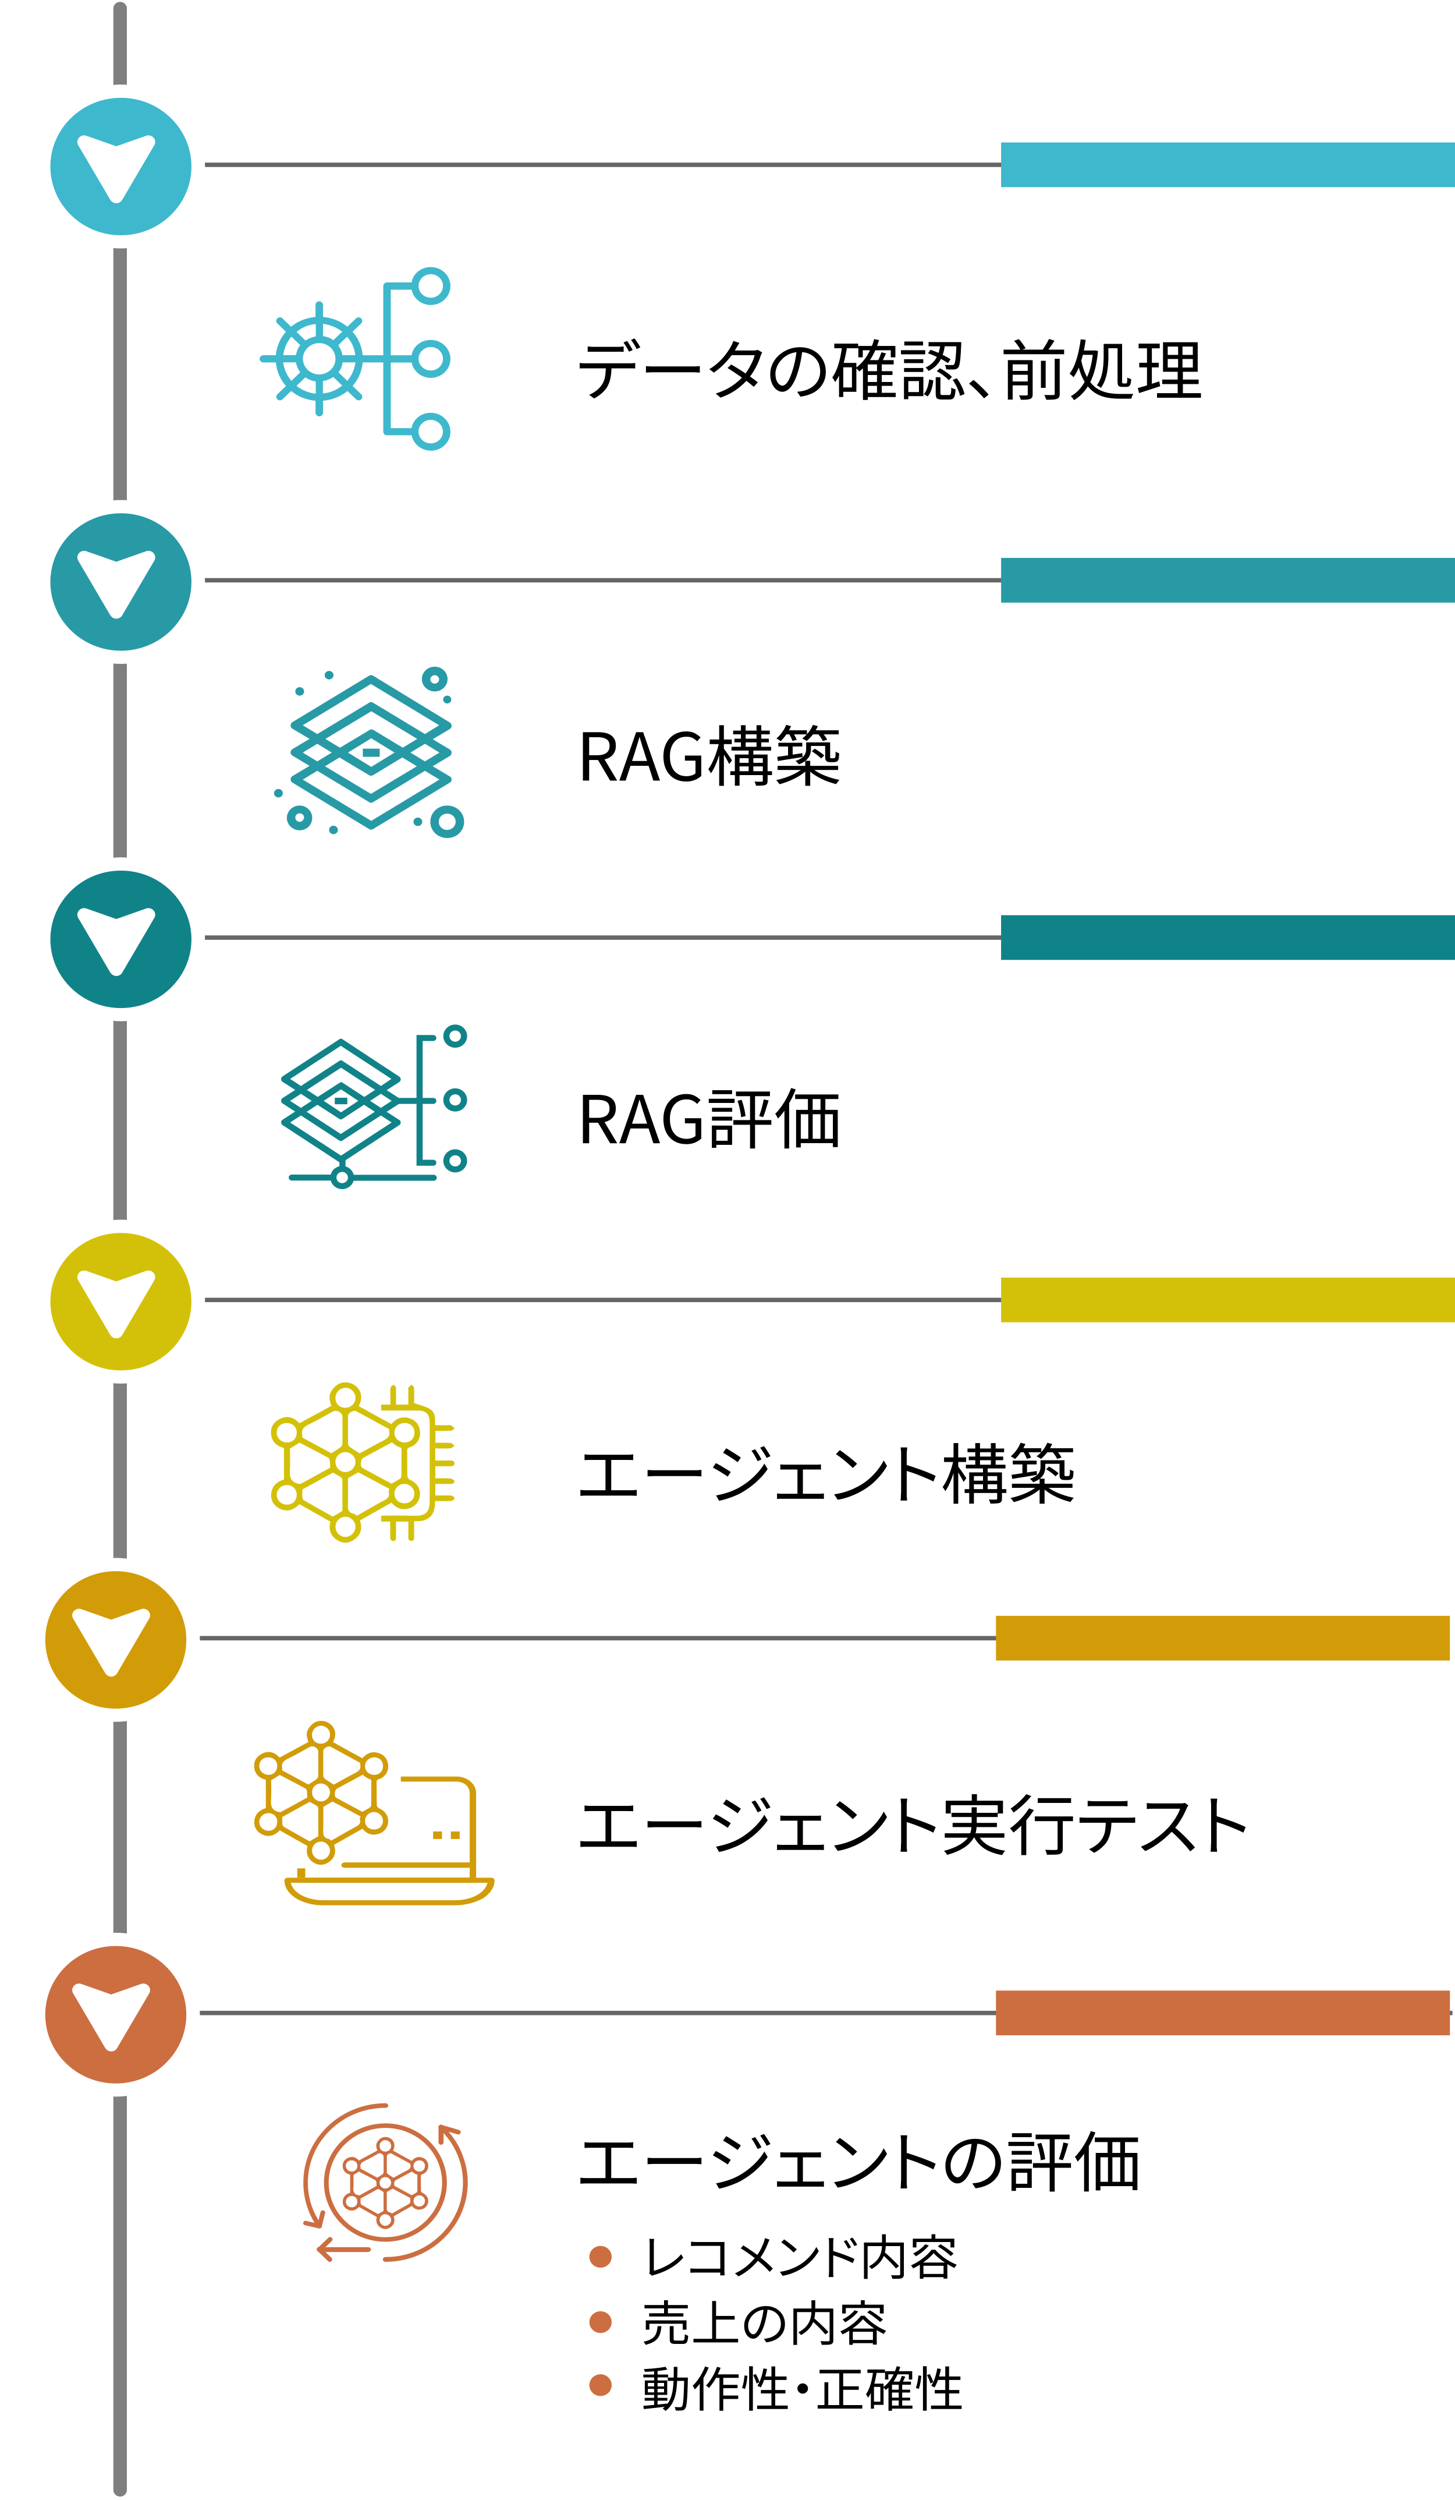<svg xmlns="http://www.w3.org/2000/svg" width="311" height="534" fill="none" viewBox="0 0 311 534">
  <path fill="#fff" d="M5 .4h306v533H5z"/>
  <path fill="#666" d="M25.673 533.314c-.801 0-1.448-.63-1.448-1.41V1.81c0-.78.647-1.41 1.448-1.41.801 0 1.448.63 1.448 1.41v530.094c0 .78-.647 1.41-1.448 1.41Z" opacity=".83"/>
  <path fill="#279AA6" d="m96.093 165.832-3.61-2.152 3.61-2.153c.579-.347.579-1.109 0-1.456l-3.61-2.153 3.61-2.152c.579-.348.579-1.11 0-1.457l-16.302-9.936a.787.787 0 0 0-.937 0l-16.301 9.86c-.58.348-.58 1.11 0 1.457l3.61 2.153-3.61 2.152c-.58.348-.58 1.109 0 1.457l3.61 2.153-3.61 2.152c-.58.348-.58 1.109 0 1.457l16.301 9.86c.29.207.647.207.937 0l16.302-9.86a.774.774 0 0 0 0-1.391v.009Zm-2.162-5.066-3.099 1.88-3.098-1.88 3.098-1.88 3.099 1.88Zm-14.575-3.055 4.98 3.055-4.98 3.055-4.98-3.055 4.98-3.055Zm-6.708 2.012-3.098-1.88 9.816-5.903 9.816 5.903-3.098 1.88-6.207-3.751a.786.786 0 0 0-.936 0l-6.273 3.751h-.02Zm6.206 5.837c.29.207.647.207.937 0l6.206-3.751 3.098 1.88-9.816 5.903-9.816-5.903 3.098-1.88 6.274 3.751h.02Zm-14.14-10.631 14.575-8.817 14.574 8.817-3.03 1.88-11.042-6.664a.783.783 0 0 0-.937 0l-11.041 6.664-3.099-1.88Zm0 5.837 3.099-1.88 3.098 1.88-3.098 1.88-3.099-1.88Zm14.642 14.588-14.641-8.817 3.098-1.88 11.041 6.665c.29.206.647.206.937 0l11.041-6.665 3.099 1.88-14.575 8.817Zm-15.298-3.271c-1.515 0-2.741 1.184-2.741 2.641s1.226 2.641 2.741 2.641c1.515 0 2.674-1.184 2.674-2.641s-1.226-2.641-2.674-2.641Zm0 3.468c-.502 0-.936-.414-.936-.902 0-.489.434-.903.936-.903s.936.414.936.903c-.067.488-.434.902-.936.902Zm28.859-27.85c1.516 0 2.742-1.185 2.742-2.642 0-1.456-1.226-2.641-2.742-2.641-1.515 0-2.74 1.185-2.74 2.641 0 1.457 1.225 2.642 2.74 2.642Zm0-3.469c.502 0 .937.414.937.903 0 .488-.435.902-.937.902s-.936-.414-.936-.902c0-.489.434-.903.936-.903Zm2.673 27.851c-2.017 0-3.609 1.532-3.609 3.468s1.583 3.468 3.61 3.468 3.61-1.532 3.61-3.468-1.583-3.468-3.61-3.468Zm0 5.207c-1.013 0-1.804-.762-1.804-1.739 0-.978.791-1.739 1.805-1.739 1.013 0 1.805.761 1.805 1.739 0 .902-.792 1.739-1.805 1.739Zm-25.248-33.96c.521 0 .936.404.936.902s-.415.902-.936.902c-.521 0-.936-.404-.936-.902s.424-.902.936-.902Zm-6.284 3.468c.521 0 .936.405.936.903s-.415.902-.936.902c-.52 0-.936-.404-.936-.902s.425-.903.936-.903Zm31.532 1.805c.483 0 .87.376.87.837 0 .46-.387.836-.87.836-.482 0-.868-.376-.868-.836 0-.461.386-.837.869-.837Zm-6.273 26.046c.521 0 .936.404.936.903 0 .498-.424.902-.936.902-.511 0-.936-.404-.936-.902 0-.499.415-.903.936-.903Zm-18.039 1.739c.521 0 .936.404.936.902s-.424.902-.936.902-.936-.404-.936-.902.424-.902.936-.902Zm-11.766-7.849c.522 0 .937.404.937.903 0 .498-.415.902-.937.902-.52 0-.936-.404-.936-.902 0-.499.425-.903.936-.903Z"/>
  <path fill="#279AA6" d="M81.162 159.929h-3.61v1.739h3.61v-1.739Z"/>
  <path fill="#108389" d="m85.33 239.233-2.682-1.73 2.683-1.73a.692.692 0 0 0 0-1.165l-2.683-1.73 2.683-1.729a.693.693 0 0 0 0-1.166l-12.113-7.97a.537.537 0 0 0-.695 0l-12.113 7.914a.701.701 0 0 0 0 1.175l2.683 1.729-2.683 1.73a.692.692 0 0 0 0 1.165l2.683 1.73-2.683 1.73a.692.692 0 0 0 0 1.165l12.113 7.914c.212.17.483.17.695 0l12.113-7.914c.424-.226.424-.893 0-1.118Zm-1.611-4.07-2.307 1.503-2.307-1.503 2.307-1.504 2.307 1.504Zm-10.83-2.454 3.697 2.454-3.696 2.453-3.697-2.453 3.697-2.454Zm-4.98 1.617-2.306-1.504 7.287-4.737 7.287 4.737-2.307 1.504-4.604-3.008a.54.54 0 0 0-.695 0l-4.662 3.008Zm4.604 4.681a.54.54 0 0 0 .695 0l4.604-3.008 2.307 1.504-7.287 4.737-7.287-4.737 2.306-1.504 4.662 3.008Zm-10.501-8.525 10.83-7.078 10.82 7.078-2.25 1.504-8.194-5.349a.54.54 0 0 0-.695 0l-8.194 5.349-2.307-1.504h-.01Zm0 4.681 2.307-1.504 2.307 1.504-2.307 1.503-2.307-1.503Zm10.878 11.702-10.878-7.078 2.307-1.504 8.194 5.348c.213.17.483.17.695 0l8.195-5.348 2.306 1.504-10.829 7.078h.01Z"/>
  <path fill="#108389" d="M74.24 234.495h-2.682v1.391h2.683v-1.391Zm18.368 14.532h-3.58v-27.926h3.58c.367 0 .656.282.656.639 0 .357-.29.639-.656.639H90.34v25.369h2.268c.367 0 .656.282.656.64 0 .357-.29.639-.656.639Z"/>
  <path fill="#108389" d="M92.608 235.811H85.09a.643.643 0 0 1-.656-.639c0-.357.29-.639.656-.639h7.52c.366 0 .656.282.656.639 0 .357-.29.639-.657.639Zm4.691-12.003c-1.4 0-2.539-1.109-2.539-2.472s1.14-2.472 2.539-2.472c1.4 0 2.538 1.109 2.538 2.472s-1.139 2.472-2.538 2.472Zm0-3.666c-.676 0-1.226.536-1.226 1.194 0 .658.55 1.194 1.226 1.194.675 0 1.225-.536 1.225-1.194 0-.658-.55-1.194-1.225-1.194Zm0 17.295c-1.4 0-2.539-1.109-2.539-2.472s1.14-2.472 2.539-2.472c1.4 0 2.538 1.109 2.538 2.472s-1.139 2.472-2.538 2.472Zm0-3.666c-.676 0-1.226.536-1.226 1.194 0 .658.55 1.194 1.226 1.194.675 0 1.225-.536 1.225-1.194 0-.658-.55-1.194-1.225-1.194Zm0 16.684c-1.4 0-2.539-1.109-2.539-2.472s1.14-2.472 2.539-2.472c1.4 0 2.538 1.109 2.538 2.472s-1.139 2.472-2.538 2.472Zm0-3.666c-.676 0-1.226.536-1.226 1.194 0 .658.55 1.194 1.226 1.194.675 0 1.225-.536 1.225-1.194 0-.658-.55-1.194-1.225-1.194Zm-24.159 7.229c-1.399 0-2.538-1.11-2.538-2.472 0-1.363 1.139-2.473 2.538-2.473 1.4 0 2.539 1.11 2.539 2.473 0 1.362-1.139 2.472-2.538 2.472Zm0-3.666c-.675 0-1.225.536-1.225 1.194 0 .658.55 1.193 1.225 1.193.676 0 1.226-.535 1.226-1.193s-.55-1.194-1.225-1.194Z"/>
  <path fill="#108389" d="M73.198 249.665a.643.643 0 0 1-.656-.639v-1.306c0-.357.29-.639.656-.639.367 0 .657.282.657.639v1.306c0 .357-.29.639-.657.639Zm-2.692 2.529h-8.137a.643.643 0 0 1-.656-.639c0-.357.29-.639.656-.639h8.137c.367 0 .656.282.656.639 0 .357-.29.639-.656.639Zm22.189.038H75.466a.643.643 0 0 1-.656-.639c0-.358.29-.64.656-.64h17.229c.367 0 .656.282.656.64 0 .357-.29.639-.656.639Z"/>
  <path fill="#D29C08" d="M69 407.013c-2.085 0-4.18-.545-5.762-1.503-1.593-1.044-2.442-2.369-2.442-3.826 0-.31.338-.573.724-.573h43.462c.386 0 .724.272.724.573 0 1.448-.849 2.773-2.452 3.826-1.737.958-3.841 1.494-5.897 1.494H69.01l-.01.009Zm-6.747-4.474c.657 1.955 3.494 3.384 6.747 3.384h28.347c3.253 0 6.091-1.419 6.747-3.384l.116-.338H62.138l.115.338Zm11.418-3.544c-.376 0-.704-.272-.704-.573 0-.301.328-.574.704-.574h26.919c.377 0 .705.273.705.574 0 .301-.396.573-.705.573H73.671Zm20.8-7.754H92.58v1.608h1.891v-1.608Z"/>
  <path fill="#D29C08" d="M94.21 391.494h-1.36v1.091h1.36v-1.091Zm4.045-.253h-1.892v1.608h1.892v-1.608Z"/>
  <path fill="#D29C08" d="M97.984 391.494h-1.36v1.091h1.36v-1.091Z"/>
  <path fill="#D29C08" d="M65.217 402.201c-.386 0-.724-.273-.724-.574v-.498h8.098v-.019h27.806v-18.084c0-1.363-1.245-2.435-2.828-2.435h-11.9v-1.09h11.9c2.317 0 4.199 1.579 4.199 3.525v18.658c0 .225-.309.517-.647.517H65.217Z"/>
  <path fill="#D29C08" d="M65.245 401.129v-2.011h-1.699v2.011h1.7Zm12.239-10.471c-2.046 1.146-4.054 2.284-6.09 3.43.511 1.504.212 2.783-1.12 3.704-1.052.724-2.2.752-3.272.066-1.313-.837-1.64-2.078-1.274-3.516a2770.956 2770.956 0 0 1-5.936-3.346c-1.062 1.072-2.297 1.579-3.774.855-1.12-.545-1.718-1.504-1.66-2.697.068-1.495.965-2.463 2.461-2.895v-6.063c-1.515-.385-2.432-1.344-2.49-2.876-.048-1.232.589-2.171 1.737-2.726 1.448-.696 2.655-.254 3.707.855 2.046-1.109 4.073-2.209 6.158-3.337-.357-.93-.599-1.908-.02-2.801.319-.507.763-1.005 1.275-1.316 1.08-.657 2.644-.422 3.532.405 1.052.987 1.226 2.274.473 3.759 1.042.574 2.094 1.157 3.147 1.739 1.032.564 2.065 1.128 3.117 1.711.994-1.184 2.22-1.598 3.687-1.043 1.216.46 1.863 1.532 1.834 2.885a2.805 2.805 0 0 1-1.92 2.585c-.435.141-.57.301-.56.743.028 1.598 0 3.205.048 4.803 0 .235.212.573.424.667 1.274.564 2.008 1.542 2.008 2.783 0 1.146-.734 2.246-1.853 2.65-1.245.451-2.394.263-3.35-.695-.096-.094-.173-.198-.27-.311l-.019-.018Zm-17.142-2.51c0 .592-.029 1.053.02 1.504.019.207.144.489.308.583 1.854 1.071 3.736 2.115 5.512 3.111.646-.376 1.216-.714 1.853-1.081 0-1.955 0-3.967-.01-5.969 0-.178-.145-.413-.299-.517-.473-.31-.984-.573-1.515-.874-1.95 1.072-3.948 2.171-5.869 3.234v.009Zm8.764-2.162c0 1.56.03 3.205-.01 4.85-.019.903-.086 1.739 1.12 1.974.213.038.386.245.589.386 1.66-.95 3.31-1.918 5-2.83.704-.385 1.4-.695 1.12-1.692-.059-.197.076-.432.125-.658-2.047-1.09-4.064-2.161-5.975-3.177-.685.395-1.293.743-1.969 1.138v.009Zm2.24-4.756c1.302-.714 2.712-1.513 4.15-2.265.878-.461 1.814-.837 1.476-2.096-.019-.085.03-.188.039-.282-2.123-1.157-4.218-2.303-6.322-3.441-.521-.282-1.592.311-1.592.875 0 1.804-.02 3.618.019 5.423 0 .207.222.461.415.602.54.394 1.11.733 1.805 1.184h.01Zm-5.435-.019c.637-.413 1.245-.771 1.796-1.194.183-.141.318-.451.318-.686.03-1.701.01-3.412 0-5.113 0-.818-1.071-1.438-1.795-1.043-1.477.799-2.925 1.663-4.44 2.387-1.004.479-1.747.978-1.457 2.209.029.113-.039.244-.068.385l5.646 3.055Zm-7.953-.902c0 1.306.068 2.707-.019 4.089-.077 1.222.058 2.218 1.438 2.622.212.066.512.132.685.038 1.892-1.015 3.774-2.059 5.627-3.083-.028-.48-.028-.94-.096-1.391-.029-.188-.154-.442-.309-.527-1.844-.996-3.706-1.964-5.482-2.895-.618.385-1.168.724-1.844 1.137v.01Zm19.565-1.184a2055.92 2055.92 0 0 0-5.492 2.96c-.512.273-.647 1.683-.174 1.937 1.882 1.034 3.774 2.039 5.588 3.026.57-.329 1.081-.592 1.564-.893.154-.103.338-.319.338-.488.02-1.824.02-3.657.02-5.452-.358-.16-.677-.273-.966-.442-.29-.169-.55-.395-.878-.648Zm-10.82 16.185c-.01 1.063.859 1.956 1.91 1.965 1.024 0 1.922-.912 1.922-1.965 0-1.005-.888-1.898-1.892-1.908-1.09 0-1.93.818-1.95 1.908h.01Zm3.832-24.767c0-1.034-.869-1.899-1.892-1.89-1.072 0-1.95.865-1.95 1.927 0 1.138.763 1.908 1.92 1.899a1.897 1.897 0 0 0 1.922-1.936Zm-3.832 12.322c0 1.053.82 1.918 1.843 1.946a1.944 1.944 0 0 0 1.989-1.974c-.01-.996-.917-1.842-1.95-1.842-1.062 0-1.882.818-1.882 1.87Zm-9.391-7.453c-1.11 0-1.883.761-1.892 1.842 0 1.053.859 1.88 1.969 1.88 1.12 0 1.882-.79 1.863-1.946-.02-1.071-.792-1.786-1.94-1.776Zm1.95 13.742c0-1.062-.802-1.833-1.902-1.833-1.072 0-1.96.874-1.93 1.927.029 1.015.888 1.833 1.95 1.833 1.128 0 1.881-.771 1.881-1.927Zm20.703-13.742c-1.082 0-1.95.846-1.94 1.908 0 1.006.878 1.823 1.94 1.823 1.129 0 1.9-.77 1.9-1.908 0-1.071-.78-1.823-1.89-1.833l-.01.01Zm0 15.396c1.1 0 1.882-.771 1.882-1.842 0-1.025-.85-1.861-1.902-1.871-1.033-.019-1.92.837-1.92 1.843 0 1.109.8 1.879 1.94 1.87Z"/>
  <path fill="#CC6E40" d="M82.377 478.881c-7.249 0-13.136-5.677-13.136-12.642 0-6.966 5.897-12.643 13.136-12.643 7.239 0 13.136 5.677 13.136 12.643 0 6.965-5.897 12.642-13.136 12.642Zm0-24.317c-6.689 0-12.123 5.236-12.123 11.675 0 6.438 5.444 11.674 12.123 11.674 6.679 0 12.123-5.236 12.123-11.674 0-6.439-5.444-11.675-12.123-11.675Z"/>
  <path fill="#CC6E40" d="M68.256 476.023c-.145-.009-.3-.085-.367-.188a16.549 16.549 0 0 1-3.05-9.597c0-4.512 1.834-8.76 5.164-11.965 3.33-3.206 7.75-4.973 12.441-4.973.29 0 .54.245.54.517 0 .273-.318.461-.598.461-9.14 0-16.581 7.162-16.581 15.97 0 2.697.665 5.235 1.988 7.547l.29.517.434-1.767c.067-.225.241-.366.453-.366a.597.597 0 0 1 .492.263.39.39 0 0 1 .03.329l-.715 2.867c-.048.244-.28.319-.415.347h-.067l-.039.047v-.009Z"/>
  <path fill="#CC6E40" d="m68.111 476.023-2.914-.677a.55.55 0 0 1-.338-.235.39.39 0 0 1-.03-.329c.068-.235.242-.376.454-.376a.38.38 0 0 1 .145.019l2.983.686c.144.038.27.123.337.235a.39.39 0 0 1 .03.329c-.04.179-.28.348-.483.348h-.184Zm14.266 7.153c-.29 0-.54-.244-.54-.517 0-.272.25-.517.54-.517h.106c9.082 0 16.476-7.134 16.476-15.913 0-4.324-1.796-8.412-5.067-11.495-.164-.16-.203-.386-.078-.574a.572.572 0 0 1 .483-.244c.039 0 .068 0 .106.009l3.726 1.081a.454.454 0 0 1 .28.207.575.575 0 0 1 .038.423c-.058.207-.241.329-.473.329-.058 0-.125 0-.193-.028l-1.901-.555.463.573c.84 1.025 1.554 2.191 2.172 3.553.975 2.228 1.467 4.484 1.467 6.721 0 4.512-1.834 8.76-5.164 11.966-3.33 3.205-7.74 4.972-12.441 4.972v.009Z"/>
  <path fill="#CC6E40" d="M94.268 458.164c-.29 0-.54-.244-.54-.517v-3.261c0-.273.25-.517.54-.517.29 0 .54.244.54.517v3.261c0 .273-.25.517-.54.517Zm-25.973 22.897a.521.521 0 0 1-.492-.31c-.087-.207-.039-.385.125-.554l2.259-2.172a.534.534 0 0 1 .367-.15c.135 0 .27.056.366.15a.492.492 0 0 1 .155.358.507.507 0 0 1-.155.357l-1.36 1.306h9.188c.29 0 .54.245.54.517 0 .254-.347.517-.598.517H68.285l.01-.019Z"/>
  <path fill="#CC6E40" d="M70.486 483.177a.5.5 0 0 1-.367-.16l-2.258-2.171a.493.493 0 0 1-.155-.358.47.47 0 0 1 .154-.347.535.535 0 0 1 .367-.151c.135 0 .27.057.367.151l2.259 2.171a.49.49 0 0 1 .154.357.506.506 0 0 1-.154.357c-.155.141-.28.16-.367.16v-.009Zm17.556-11.928c-1.303.733-2.596 1.457-3.89 2.19.329.959.136 1.776-.714 2.369-.675.46-1.409.479-2.094.037-.84-.536-1.052-1.325-.81-2.246-1.275-.715-2.53-1.429-3.794-2.143-.685.686-1.467 1.005-2.413.545-.714-.348-1.1-.959-1.062-1.72.039-.959.618-1.57 1.574-1.852v-3.882c-.975-.244-1.554-.855-1.593-1.833-.029-.789.377-1.391 1.11-1.739.927-.442 1.699-.16 2.365.545 1.312-.705 2.606-1.41 3.938-2.133-.232-.593-.377-1.222-.02-1.796.203-.319.483-.639.811-.846.685-.423 1.69-.272 2.259.264.666.629.781 1.457.299 2.406.666.366 1.342.742 2.008 1.109.656.367 1.322.724 1.997 1.09.637-.752 1.42-1.024 2.355-.667.782.291 1.188.978 1.168 1.842a1.793 1.793 0 0 1-1.225 1.655c-.28.094-.367.197-.358.47.02 1.024 0 2.049.03 3.073 0 .151.135.367.27.423.82.367 1.283.987 1.283 1.777 0 .733-.473 1.438-1.187 1.692-.801.291-1.525.169-2.143-.442-.058-.057-.106-.122-.173-.198l.01.01Zm-10.964-1.607c0 .376-.02.676 0 .958.01.132.096.31.203.376 1.187.686 2.383 1.354 3.522 1.993.416-.235.782-.451 1.178-.686v-3.816a.44.44 0 0 0-.193-.329c-.3-.198-.627-.367-.965-.555-1.245.686-2.529 1.391-3.755 2.068l.01-.009Zm5.598-1.382c0 .996.02 2.049 0 3.102-.02.573-.058 1.118.714 1.259.135.028.251.16.377.245 1.061-.602 2.123-1.222 3.194-1.805.454-.245.898-.442.715-1.081-.039-.122.048-.282.077-.414-1.313-.695-2.597-1.381-3.822-2.03-.435.254-.82.479-1.255.724Zm1.438-3.046c.83-.451 1.737-.968 2.654-1.447.56-.292 1.168-.536.946-1.344-.02-.057.02-.122.03-.179-1.362-.742-2.703-1.476-4.045-2.199-.328-.179-1.013.197-1.013.564 0 1.156-.01 2.312.01 3.468 0 .132.144.301.27.385.347.254.714.47 1.158.762l-.01-.01Zm-3.475-.009c.406-.263.792-.489 1.149-.761.116-.085.203-.292.203-.442.019-1.091 0-2.181 0-3.271 0-.517-.686-.921-1.149-.668-.946.508-1.872 1.063-2.838 1.523-.637.301-1.11.63-.936 1.41.02.075-.02.15-.038.244 1.235.668 2.451 1.326 3.61 1.956v.009Zm-5.086-.583c0 .837.048 1.73-.01 2.613-.048.78.039 1.42.917 1.673.135.038.328.085.434.029 1.217-.649 2.413-1.316 3.6-1.974-.019-.301-.019-.602-.057-.884-.02-.122-.097-.282-.203-.338-1.177-.639-2.365-1.25-3.504-1.852-.395.244-.743.461-1.177.724v.009Zm12.509-.752c-1.178.639-2.346 1.26-3.514 1.899-.328.179-.415 1.071-.115 1.241 1.206.658 2.412 1.306 3.57 1.936.368-.207.696-.376.995-.573.096-.066.212-.207.212-.311.02-1.165 0-2.331 0-3.487-.222-.103-.434-.178-.617-.282-.184-.113-.348-.254-.56-.413l.029-.01Zm-6.92 10.349c0 .677.55 1.25 1.215 1.26.657 0 1.226-.583 1.236-1.26 0-.639-.57-1.212-1.207-1.222-.695 0-1.235.527-1.245 1.222Zm2.45-15.829a1.23 1.23 0 0 0-1.206-1.212c-.685 0-1.245.554-1.245 1.231 0 .733.492 1.222 1.226 1.213.695 0 1.236-.546 1.236-1.232h-.01Zm-2.45 7.877c0 .677.52 1.222 1.177 1.241a1.243 1.243 0 0 0 1.274-1.26c0-.639-.589-1.184-1.245-1.175-.686 0-1.207.527-1.207 1.194Zm-6.004-4.765c-.705 0-1.207.488-1.207 1.174 0 .677.55 1.204 1.255 1.204.714 0 1.207-.508 1.197-1.241 0-.686-.512-1.137-1.245-1.137Zm1.245 8.788c0-.677-.512-1.165-1.216-1.175-.686 0-1.255.564-1.236 1.231.02.649.57 1.175 1.245 1.175.724 0 1.207-.488 1.207-1.231Zm13.242-8.788c-.695 0-1.245.535-1.245 1.221 0 .64.56 1.166 1.236 1.166.724 0 1.216-.489 1.216-1.222 0-.686-.502-1.165-1.216-1.165h.01Zm0 9.841c.705 0 1.207-.498 1.207-1.175 0-.658-.54-1.184-1.216-1.194-.666 0-1.226.536-1.226 1.175 0 .705.511 1.203 1.245 1.194h-.01Z"/>
  <path fill="#D3C109" d="M83.71 320.979a2128.126 2128.126 0 0 0-6.776 3.817c.569 1.673.231 3.092-1.255 4.117-1.168.808-2.442.836-3.639.065-1.457-.93-1.824-2.312-1.419-3.919-2.21-1.25-4.401-2.482-6.611-3.732-1.188 1.194-2.558 1.758-4.199.959-1.245-.611-1.91-1.673-1.853-2.998.077-1.674 1.081-2.736 2.741-3.225v-6.748c-1.689-.433-2.702-1.495-2.77-3.196-.058-1.373.656-2.416 1.94-3.036 1.612-.771 2.963-.282 4.121.949 2.278-1.231 4.537-2.453 6.853-3.713-.395-1.034-.656-2.124-.029-3.12.357-.564.85-1.119 1.42-1.467 1.196-.733 2.943-.47 3.927.452 1.168 1.099 1.37 2.528.522 4.192 1.158.639 2.326 1.287 3.503 1.936 1.149.63 2.297 1.26 3.475 1.899 1.1-1.316 2.47-1.777 4.102-1.156 1.351.517 2.065 1.701 2.036 3.214-.019 1.26-.859 2.453-2.142 2.876-.493.16-.637.339-.628.828.039 1.786 0 3.562.049 5.348 0 .254.24.639.472.742 1.42.63 2.24 1.711 2.23 3.102 0 1.269-.82 2.501-2.056 2.952-1.39.498-2.664.291-3.725-.78-.106-.104-.193-.217-.3-.348l.01-.01Zm-19.083-2.791c0 .658-.038 1.175.02 1.673.019.225.164.536.347.648 2.066 1.194 4.16 2.36 6.139 3.469.714-.414 1.36-.79 2.056-1.203 0-2.172 0-4.409-.02-6.646 0-.197-.164-.46-.328-.573-.53-.348-1.1-.639-1.68-.968-2.171 1.193-4.39 2.415-6.534 3.59v.01Zm9.758-2.416c0 1.73.03 3.572-.01 5.405-.028 1.006-.096 1.936 1.246 2.19.232.047.434.272.656.432 1.853-1.052 3.687-2.133 5.56-3.149.791-.432 1.554-.77 1.254-1.879-.057-.217.087-.48.136-.724-2.278-1.213-4.518-2.407-6.65-3.534-.763.441-1.439.827-2.192 1.259Zm2.5-5.301c1.448-.79 3.021-1.683 4.623-2.519.975-.517 2.027-.931 1.641-2.331-.029-.094.03-.217.049-.32-2.365-1.288-4.7-2.566-7.037-3.826-.579-.31-1.766.339-1.776.978 0 2.012-.019 4.023.02 6.034 0 .235.25.517.463.668.598.442 1.245.818 2.008 1.316h.01Zm-6.051-.028c.704-.461 1.38-.856 1.998-1.326.202-.16.347-.498.357-.761.029-1.899.019-3.798 0-5.687 0-.902-1.188-1.598-2.008-1.156-1.65.884-3.253 1.842-4.942 2.651-1.11.535-1.94 1.09-1.621 2.462.029.123-.039.273-.068.423 2.153 1.166 4.276 2.313 6.284 3.403v-.009Zm-8.851-1.006c0 1.457.077 3.008-.02 4.549-.086 1.354.068 2.472 1.603 2.914.241.066.57.15.753.047 2.113-1.128 4.198-2.293 6.264-3.431-.03-.526-.03-1.043-.107-1.541-.028-.216-.173-.498-.347-.592-2.056-1.11-4.121-2.181-6.1-3.215-.695.423-1.303.808-2.046 1.269Zm21.774-1.316c-2.056 1.109-4.082 2.199-6.11 3.299-.569.31-.714 1.871-.192 2.153 2.094 1.146 4.198 2.274 6.225 3.365.637-.358 1.207-.658 1.737-.997.174-.113.377-.357.377-.545.029-2.03.02-4.06.02-6.072-.396-.179-.754-.301-1.072-.489-.319-.188-.608-.442-.975-.714h-.01ZM71.712 326.14c-.01 1.175.955 2.18 2.123 2.18 1.14 0 2.143-1.015 2.143-2.19 0-1.118-.984-2.115-2.104-2.115-1.216 0-2.152.912-2.162 2.125Zm4.266-27.569c0-1.147-.965-2.115-2.104-2.105a2.17 2.17 0 0 0-2.172 2.143c0 1.269.85 2.124 2.133 2.115 1.207-.01 2.153-.95 2.143-2.153Zm-4.266 13.723c0 1.175.907 2.134 2.046 2.162a2.176 2.176 0 0 0 2.22-2.199c-.01-1.109-1.013-2.059-2.172-2.049a2.071 2.071 0 0 0-2.104 2.086h.01Zm-10.453-8.299c-1.236 0-2.095.845-2.104 2.049 0 1.175.955 2.096 2.19 2.096 1.255 0 2.095-.884 2.076-2.162-.02-1.194-.888-1.983-2.162-1.983Zm2.162 15.293c0-1.175-.888-2.04-2.114-2.05-1.197 0-2.181.978-2.152 2.143.029 1.138.994 2.04 2.162 2.04 1.264 0 2.094-.855 2.104-2.143v.01Zm23.048-15.303c-1.206 0-2.171.94-2.161 2.124.01 1.119.974 2.031 2.161 2.031 1.265 0 2.114-.856 2.114-2.125 0-1.193-.868-2.03-2.114-2.039v.009Zm0 17.145c1.226 0 2.095-.865 2.095-2.049 0-1.138-.946-2.068-2.114-2.087-1.148-.019-2.133.931-2.142 2.049 0 1.231.887 2.087 2.161 2.087Z"/>
  <path fill="#D3C109" d="M96.256 309.4c.319-.019.609-.376.917-.583-.299-.198-.598-.545-.907-.574-1.052-.075-2.114-.028-3.195-.028v-2.556c1.159 0 2.259.037 3.34-.029.27-.018.521-.338.772-.517-.26-.216-.492-.498-.791-.629-.251-.104-.58-.029-.879-.029h-2.51c0-1.325.107-2.688-1.032-3.412-.975-.62-2.21-.855-3.455-1.306 0-.94.029-2.115-.02-3.29 0-.226-.318-.442-.482-.658-.242.197-.54.367-.705.611-.106.16-.029.451-.029.677v2.97h-2.625v-.545c0-1.034.02-2.068-.029-3.102-.01-.207-.29-.404-.454-.611-.222.169-.56.301-.646.526-.126.301-.087.677-.087 1.025v2.716h-1.96v1.26h7.732c1.795 0 2.538.649 2.615 2.397.058 1.466.02 2.932.02 4.399v12.417c0 2.18-.493 3.355-3.35 3.271-2.335-.066-4.68-.038-7.016-.019v1.25h1.92v3.252c0 .47.087.912.685.893.58-.019.57-.47.56-.893v-3.243h2.635v3.083c0 .452-.087 1.006.608 1.034.715.028.628-.526.628-.987v-3.205c1.341.047 2.519-.094 3.465-.987.946-.902.975-2.087 1.023-3.318 1.197 0 2.316.028 3.436-.019.25-.009.56-.253.714-.47.058-.084-.174-.47-.357-.592-.203-.122-.502-.113-.763-.122-.994-.009-1.988 0-2.982 0v-2.463h3.137c.473 0 .994-.065.927-.629-.03-.217-.57-.508-.898-.536-1.043-.066-2.104-.028-3.166-.028v-2.576c1.071 0 2.094-.009 3.118 0 .482 0 .974-.047.974-.601 0-.536-.453-.64-.955-.63-1.052.019-2.095 0-3.147 0v-2.585c1.11 0 2.162.047 3.214-.028v.019Z"/>
  <path fill="#666" d="M309.514 34.737H27.844v.94h281.67v-.94Z"/>
  <path fill="#000" d="M123.909 77.542c.193.02.396.038.599.047.202.02.424.02.646.02h9.488c.154 0 .338 0 .55-.02.213 0 .406-.028.579-.056v1.175c-.154 0-.338-.019-.54-.019h-10.714c-.212 0-.415 0-.608.028v-1.175Zm1.709-3.534c.212.019.424.038.646.056.222.02.444.029.676.029h5.009c.203 0 .425 0 .676-.02.251-.018.473-.037.675-.065v1.166a13.84 13.84 0 0 0-.675-.038c-.242-.01-.464 0-.676 0h-5.704a6.16 6.16 0 0 0-.627.038v-1.166Zm5.096 4.117c0 .884-.068 1.692-.193 2.434a6.668 6.668 0 0 1-.676 1.993 4.84 4.84 0 0 1-.705.94c-.289.32-.617.611-.984.893a7.123 7.123 0 0 1-1.168.733l-1.071-.78a6.717 6.717 0 0 0 1.583-.921c.492-.385.878-.799 1.158-1.24a4.544 4.544 0 0 0 .695-1.871c.096-.686.145-1.41.145-2.19h1.216v.01Zm3.33-5.264c.125.16.26.358.405.583.145.235.29.46.425.696.135.235.26.45.357.648l-.782.339a16.164 16.164 0 0 0-1.178-1.965l.763-.31.01.01Zm1.592-.564c.126.17.261.376.425.611.164.235.299.47.453.696.145.235.261.432.348.61l-.782.34a12.08 12.08 0 0 0-.56-1.007 9.616 9.616 0 0 0-.646-.94l.762-.31Zm2.423 5.913c.145.01.319.019.541.037.212.02.444.02.704.028h8.706c.367 0 .685 0 .946-.028.261-.019.463-.028.627-.037v1.381c-.144 0-.357-.018-.646-.037a13.83 13.83 0 0 0-.908-.028h-7.943c-.396 0-.772 0-1.129.018-.357.02-.647.029-.888.047V78.21h-.01Zm19.979-4.963c-.125.188-.241.385-.366.592-.116.207-.213.376-.29.508a17.165 17.165 0 0 1-1.119 1.701 17.343 17.343 0 0 1-1.612 1.842 14.737 14.737 0 0 1-2.075 1.702l-.966-.733a11.678 11.678 0 0 0 2.162-1.645 13.697 13.697 0 0 0 1.535-1.767 12.76 12.76 0 0 0 .956-1.495c.077-.122.164-.291.26-.517.097-.225.164-.423.203-.602l1.322.414h-.01Zm4.884 2.03a2.019 2.019 0 0 0-.193.376c-.058.141-.106.273-.164.386-.135.48-.328.996-.579 1.55-.251.555-.54 1.11-.878 1.674a12.45 12.45 0 0 1-1.158 1.616c-.647.78-1.458 1.533-2.423 2.247-.965.714-2.143 1.325-3.513 1.814l-1.043-.874a13.384 13.384 0 0 0 2.452-1.006 12.202 12.202 0 0 0 1.988-1.316c.589-.48 1.1-.968 1.535-1.475a9.917 9.917 0 0 0 1.032-1.43 15.94 15.94 0 0 0 .821-1.54c.232-.508.405-.988.511-1.43h-5.366l.463-.996h4.604c.193 0 .367-.01.531-.037.164-.029.299-.057.425-.104l.955.564v-.019Zm-6.631 2.585c.464.263.946.555 1.468.874.511.32 1.023.649 1.525.997.511.338.994.676 1.457 1.005.463.33.869.64 1.226.931l-.85.968a26.37 26.37 0 0 0-1.177-.968 50.88 50.88 0 0 0-1.458-1.072 74.44 74.44 0 0 0-1.534-1.052 52.333 52.333 0 0 0-1.429-.921l.782-.78-.01.018Zm15.241-3.177a48.91 48.91 0 0 1-.367 2.303 22.17 22.17 0 0 1-.57 2.321c-.289.969-.608 1.777-.965 2.425-.347.649-.733 1.138-1.139 1.467-.405.329-.83.489-1.274.489-.444 0-.84-.15-1.235-.452-.396-.3-.724-.733-.965-1.306-.251-.564-.377-1.24-.377-2.012 0-.77.164-1.494.483-2.19a5.687 5.687 0 0 1 1.351-1.823 6.652 6.652 0 0 1 4.488-1.73c.878 0 1.612.141 2.297.414a5.252 5.252 0 0 1 1.747 1.118c.483.48.85 1.025 1.11 1.645.261.63.396 1.297.396 2.012 0 .987-.212 1.86-.647 2.603-.434.752-1.052 1.363-1.853 1.833-.811.47-1.786.78-2.934.93l-.685-1.043c.231-.028.453-.056.666-.084a7.45 7.45 0 0 0 .579-.094 5.533 5.533 0 0 0 1.351-.489c.434-.225.83-.507 1.177-.846a3.83 3.83 0 0 0 .831-1.231 4.13 4.13 0 0 0 .308-1.626 4.32 4.32 0 0 0-.289-1.598 3.794 3.794 0 0 0-.85-1.307c-.376-.376-.839-.667-1.38-.893-.54-.216-1.158-.32-1.853-.32-.791 0-1.506.142-2.152.424a4.998 4.998 0 0 0-1.631 1.109c-.444.46-.792.959-1.033 1.494-.241.546-.367 1.072-.367 1.589 0 .592.077 1.08.241 1.457.164.376.358.658.58.836.221.179.453.273.675.273.222 0 .463-.113.705-.329.241-.216.482-.573.743-1.072.251-.488.492-1.137.733-1.926.213-.677.396-1.391.541-2.153.154-.761.261-1.504.328-2.237h1.216l.02.019Zm8.483-.808 1.043.16a29.037 29.037 0 0 1-.56 2.866 19.092 19.092 0 0 1-.83 2.585 10.422 10.422 0 0 1-1.149 2.124 3.805 3.805 0 0 0-.173-.3c-.077-.123-.155-.254-.232-.376a1.76 1.76 0 0 0-.222-.301 8.453 8.453 0 0 0 .994-1.87c.27-.706.502-1.486.686-2.313.183-.836.328-1.692.434-2.575h.009Zm-1.689-.47h5.106v.987h-5.106v-.987Zm1.014 4.117h.907v7.284h-.907v-7.284Zm.444 0h3.262v6.175h-3.262v-.93h2.316v-4.305h-2.316v-.94Zm7.075-5.076 1.023.197c-.406 1.43-.965 2.717-1.67 3.864-.705 1.146-1.554 2.096-2.538 2.848a1.958 1.958 0 0 0-.213-.245c-.096-.094-.183-.197-.289-.291a3.97 3.97 0 0 0-.271-.226 9.107 9.107 0 0 0 2.423-2.613 13.363 13.363 0 0 0 1.525-3.534h.01Zm-3.398 1.457h7.924v2.425h-.984v-1.504h-5.984v1.504h-.956v-2.425Zm2.027 3.027h5.531v.92h-5.531v7.586h-1.033v-7.557l.946-.95h.087Zm-.376 2.359h5.656v.818h-5.656v-.818Zm0 2.312h5.656v.827h-5.656v-.827Zm.019 2.312h6.322v.903h-6.322v-.903Zm2.326-6.316h1.013v6.796h-1.013v-6.796Zm.917-2.34 1.013.234c-.173.367-.347.734-.53 1.11-.184.376-.348.686-.512.949l-.82-.226c.154-.282.318-.62.482-1.024.164-.395.29-.752.377-1.053l-.01.01Zm4.208-.452h5.183v.884h-5.183v-.884Zm.637 5.706h.927v4.765h-.927v-4.765Zm.019-3.779h4.112v.837h-4.112v-.837Zm0 1.88h4.112v.846h-4.112v-.846Zm.058-5.658h4.006v.846h-4.006v-.846Zm.435 7.557h3.638v4.117h-3.638v-.874h2.692v-2.35h-2.692v-.893Zm4.893.535.869.226c-.049.414-.116.837-.213 1.26a6.642 6.642 0 0 1-.386 1.193 3.151 3.151 0 0 1-.627.95l-.811-.508a2.74 2.74 0 0 0 .57-.855 5.82 5.82 0 0 0 .366-1.09c.097-.386.165-.78.222-1.175h.01Zm2.384-7.594h1.004a12.64 12.64 0 0 1-.319 1.682 7.753 7.753 0 0 1-.608 1.598 5.51 5.51 0 0 1-1.023 1.4c-.424.433-.955.8-1.592 1.11a2.352 2.352 0 0 0-.28-.395 4.373 4.373 0 0 0-.357-.357 4.988 4.988 0 0 0 1.467-.968c.386-.376.695-.79.926-1.241.232-.451.406-.912.531-1.4.116-.48.212-.969.27-1.448l-.019.019Zm-2.645 2.02.522-.751c.502.169 1.023.366 1.563.601.541.235 1.052.47 1.525.724.483.254.879.48 1.197.696l-.54.836c-.319-.225-.715-.47-1.197-.733a22.905 22.905 0 0 0-1.525-.761 14.417 14.417 0 0 0-1.554-.611h.009Zm.116-2.396h6.419v.902h-6.419v-.902Zm1.525 7.5h1.004v3.413c0 .169.029.272.087.32.058.046.183.074.386.074h1.361a.398.398 0 0 0 .289-.103c.068-.075.116-.216.145-.442.029-.225.049-.583.058-1.053.068.057.155.113.261.16.106.057.212.094.328.132.116.037.222.075.318.103-.029.574-.086 1.015-.173 1.335-.087.31-.222.536-.396.648-.183.113-.425.18-.734.18h-1.611c-.358 0-.637-.038-.83-.114a.618.618 0 0 1-.396-.404c-.068-.197-.097-.47-.097-.808v-3.441Zm.232-1.278.647-.62c.318.15.646.329.965.545.318.216.637.432.926.667.29.226.522.433.695.63l-.666.705a6.367 6.367 0 0 0-.685-.648 12.052 12.052 0 0 0-1.901-1.288l.019.01Zm4.198-6.222h1.024v.432a72.204 72.204 0 0 1-.155 2.698c-.058.686-.125 1.212-.203 1.57-.077.357-.183.601-.299.733-.106.14-.222.244-.367.291a1.708 1.708 0 0 1-.501.113c-.174.019-.415.028-.715.019-.299 0-.627-.02-.974-.038-.01-.14-.039-.3-.087-.489a1.533 1.533 0 0 0-.203-.47c.338.029.647.047.927.047h.588c.213.02.367-.028.464-.14.086-.095.164-.301.222-.621.057-.32.115-.799.164-1.438.048-.64.087-1.485.115-2.547v-.17.01Zm-.81 8.083.888-.357c.26.348.502.724.733 1.119.222.404.425.799.579 1.193.155.395.271.752.338 1.072l-.965.376a5.816 5.816 0 0 0-.319-1.072 10.165 10.165 0 0 0-.559-1.203c-.222-.413-.444-.79-.686-1.137l-.009.01Zm6.708 3.939a17.78 17.78 0 0 0-1.014-1.129 28.78 28.78 0 0 0-1.11-1.08 17.497 17.497 0 0 0-1.081-.931l.946-.8c.348.273.715.584 1.101.94.386.358.762.725 1.139 1.1.376.377.704.743 1.003 1.081l-.984.818Zm4.179-10.406h12.943v.978h-12.943v-.978Zm.917 2.237h4.585v.903h-3.562v7.529h-1.023V76.93Zm.579 2.303h4.073v.827h-4.073v-.827Zm0 2.256h4.073v.827h-4.073v-.827Zm.753-8.685 1.014-.357c.279.291.559.63.82 1.006.261.376.483.705.627.968l-1.071.394a5.833 5.833 0 0 0-.569-.977 10.42 10.42 0 0 0-.821-1.034Zm2.905 4.136h1.062v7.294c0 .263-.039.47-.106.62a.782.782 0 0 1-.415.357c-.203.085-.463.132-.792.16a21.79 21.79 0 0 1-1.225.028 2.63 2.63 0 0 0-.155-.47 2.712 2.712 0 0 0-.222-.47c.367 0 .705.02 1.004.02h.598c.107 0 .174-.02.213-.057.029-.038.048-.094.048-.188V76.96l-.01-.02Zm2.828.131h1.014v5.781h-1.014v-5.78Zm1.728-4.662 1.158.367c-.27.442-.56.893-.878 1.344-.319.451-.599.846-.859 1.165l-.965-.338c.183-.235.366-.498.559-.799.194-.3.377-.602.541-.902.164-.301.318-.583.444-.837Zm1.216 4.24h1.071v7.481c0 .301-.038.536-.125.696-.087.16-.241.291-.483.376-.222.084-.521.14-.888.16a16.37 16.37 0 0 1-1.399.019 2.26 2.26 0 0 0-.164-.499c-.087-.188-.155-.366-.232-.517.435.02.83.028 1.187.028.357 0 .599 0 .724-.009.116 0 .193-.019.242-.056.038-.038.067-.104.067-.207v-7.473Zm5.55-4.164 1.071.122a32.537 32.537 0 0 1-.569 3.045c-.232.978-.522 1.88-.85 2.726-.338.837-.724 1.57-1.177 2.21a2.164 2.164 0 0 0-.222-.245 10.251 10.251 0 0 0-.319-.292 2.507 2.507 0 0 0-.299-.225 8.498 8.498 0 0 0 1.11-2.021c.299-.77.56-1.608.763-2.52a31.71 31.71 0 0 0 .501-2.81l-.009.01Zm2.664 2.387h.183l.203-.028.656.132c-.174 1.87-.483 3.487-.927 4.84-.443 1.363-1.023 2.5-1.727 3.422a9.046 9.046 0 0 1-2.461 2.246 6.527 6.527 0 0 0-.319-.442 2.292 2.292 0 0 0-.376-.404c.859-.47 1.612-1.137 2.268-2.002.656-.865 1.197-1.927 1.631-3.177.434-1.25.714-2.707.859-4.352v-.225l.01-.01Zm-2.616 1.748c.251 1.298.579 2.388.994 3.29.406.893.878 1.617 1.409 2.181a5.64 5.64 0 0 0 1.738 1.278 7.22 7.22 0 0 0 1.998.611c.704.113 1.428.17 2.171.17h2.268c.271 0 .483 0 .618-.02-.048.085-.096.189-.164.31-.067.123-.106.245-.154.386-.039.132-.078.245-.097.339h-2.529c-.83 0-1.631-.066-2.403-.188a7.909 7.909 0 0 1-2.191-.686 6.536 6.536 0 0 1-1.892-1.43c-.579-.61-1.081-1.41-1.525-2.387-.444-.977-.791-2.171-1.061-3.59l.81-.254.01-.01Zm.116-1.748h2.78v.93h-3.128l.348-.93Zm4.749-1.41h1.013v2.792c0 .489-.019 1.015-.068 1.588a15.513 15.513 0 0 1-.222 1.74 9.815 9.815 0 0 1-.482 1.729 6.579 6.579 0 0 1-.84 1.56c-.058-.066-.145-.131-.241-.207a3.775 3.775 0 0 0-.328-.206 1.446 1.446 0 0 0-.28-.15 6.32 6.32 0 0 0 .955-1.965c.203-.705.338-1.42.396-2.134.058-.705.097-1.363.097-1.955v-2.792Zm.472 0h3.147v.93h-3.147v-.93Zm2.51 0h.965v7.99c0 .207.019.338.039.385.029.047.096.075.222.075h.579c.106 0 .174-.084.212-.244.039-.16.058-.507.068-1.025.106.076.241.141.395.207.165.066.3.104.425.132-.029.639-.116 1.08-.27 1.316-.145.235-.396.357-.734.357h-.868c-.28 0-.502-.038-.657-.103a.558.558 0 0 1-.308-.386c-.058-.178-.078-.432-.078-.752v-7.961l.01.01Zm4.323 9.437c.396-.113.84-.244 1.342-.385.492-.15 1.023-.31 1.573-.498s1.11-.367 1.67-.545l.193 1.034c-.782.253-1.573.507-2.365.77-.791.263-1.505.489-2.142.696l-.28-1.072h.009Zm.165-9.493h4.517v1.005h-4.517v-1.005Zm.144 4.089h4.16v.987h-4.16v-.987Zm1.651-3.694h1.042v8.741l-1.042.197v-8.938Zm2.142 10.189h9.392v.977h-9.392v-.977Zm1.11-2.905h7.789v.959h-7.789v-.959Zm.174-7.98h7.413v6.316h-7.413v-6.316Zm1.004.93v1.786h5.366v-1.785h-5.366Zm0 2.651v1.824h5.366v-1.824h-5.366Zm2.21-3.14h.946v5.424h.087v5.452h-1.11v-5.452h.087v-5.423h-.01Z"/>
  <path fill="#3EB8CD" d="M311 39.981v-9.55h-97.02v9.55H311Z"/>
  <g filter="url(#a)">
    <path fill="#3EB8CD" d="M24.842 50.668c9.126 0 16.524-7.205 16.524-16.092 0-8.887-7.398-16.092-16.524-16.092-9.126 0-16.524 7.205-16.524 16.092 0 8.887 7.398 16.092 16.524 16.092Z"/>
    <path fill="#fff" d="M24.842 52.068c-9.912 0-17.971-7.848-17.971-17.501 0-9.654 8.059-17.502 17.971-17.502 9.913 0 17.972 7.848 17.972 17.502 0 9.653-8.06 17.501-17.972 17.501Zm0-32.174c-8.31 0-15.076 6.589-15.076 14.682s6.766 14.682 15.076 14.682 15.077-6.59 15.077-14.682c0-8.093-6.766-14.682-15.077-14.682Z"/>
  </g>
  <path fill="#fff" d="m23.587 42.708-6.862-11.684c-.666-1.137.482-2.462 1.747-2.02l6.38 2.246 6.38-2.247c1.264-.441 2.412.884 1.746 2.021l-6.862 11.684c-.55.95-1.95.94-2.5 0h-.029Z"/>
  <path fill="#3EB8CD" d="M92.067 96.256c-1.959 0-3.677-1.353-4.073-3.224v-.047h-5.27c-.424 0-.8-.357-.8-.77V77.428h-4.402v.056c-.212 1.89-.946 3.582-2.123 4.916l-.039.047 1.844 1.777a.744.744 0 0 1 .231.536.723.723 0 0 1-.231.535.802.802 0 0 1-.55.226.762.762 0 0 1-.55-.226L74.26 83.52l-.049.038c-1.38 1.137-3.146 1.851-5.105 2.04h-.058v2.575c0 .413-.377.77-.801.77-.425 0-.802-.357-.802-.77v-2.566h-.057c-1.96-.198-3.726-.912-5.106-2.05l-.048-.037-1.844 1.776a.802.802 0 0 1-.55.226.762.762 0 0 1-.55-.226.744.744 0 0 1-.232-.535.76.76 0 0 1 .232-.536l1.843-1.776-.038-.047c-1.188-1.335-1.921-3.027-2.124-4.916v-.057h-2.673c-.425 0-.801-.357-.801-.77 0-.414.376-.771.8-.771h2.665v-.057c.212-1.89.945-3.581 2.123-4.916l.039-.047-1.844-1.776a.744.744 0 0 1-.232-.536.76.76 0 0 1 .232-.536.802.802 0 0 1 .55-.225.76.76 0 0 1 .55.225l1.844 1.777.048-.038c1.38-1.137 3.147-1.852 5.106-2.04h.058v-2.575c0-.414.376-.77.801-.77.425 0 .801.356.801.77v2.566h.058c1.96.197 3.726.912 5.106 2.05l.048.037 1.844-1.777a.802.802 0 0 1 .55-.225c.202 0 .405.075.55.225a.744.744 0 0 1 .231.536.723.723 0 0 1-.231.536l-1.844 1.776.039.047c1.187 1.335 1.92 3.027 2.123 4.916v.057h4.411V61.102c0-.413.377-.77.801-.77h5.26v-.057c.348-1.87 2.056-3.224 4.083-3.224 2.317 0 4.209 1.814 4.209 4.051s-1.892 4.051-4.209 4.051c-1.959 0-3.677-1.353-4.073-3.224v-.047h-4.469v14.015h4.46v-.056c.347-1.87 2.055-3.224 4.082-3.224 2.317 0 4.209 1.814 4.209 4.05 0 2.238-1.892 4.052-4.209 4.052-1.959 0-3.677-1.354-4.073-3.224v-.047h-4.469v14.015h4.46v-.057c.347-1.87 2.055-3.224 4.082-3.224 2.317 0 4.209 1.814 4.209 4.051s-1.892 4.051-4.209 4.051v-.028Zm0-6.56c-1.438 0-2.606 1.127-2.606 2.51 0 1.38 1.168 2.509 2.606 2.509 1.439 0 2.606-1.128 2.606-2.51s-1.168-2.51-2.606-2.51ZM63.382 82.43l.058.047a7.996 7.996 0 0 0 3.977 1.616h.077v-2.622h-.058c-.85-.141-1.564-.423-2.104-.837l-.048-.037-1.902 1.823v.01Zm7.818-1.861c-.608.347-1.284.695-2.114.827h-.058v2.641h.068c1.438-.132 2.78-.677 3.977-1.626l.058-.047-1.892-1.824-.049.029h.01Zm2.037-3.102c-.145.817-.425 1.504-.86 2.03l-.038.047 1.901 1.824.049-.057c.917-1.156 1.486-2.444 1.68-3.826v-.075h-2.723v.057h-.01Zm-12.692.019c.192 1.381.762 2.66 1.679 3.825l.048.056 1.892-1.823-.029-.047c-.367-.583-.724-1.24-.859-2.04v-.056h-2.741v.075l.01.01Zm7.682-4.193c-1.91 0-3.474 1.504-3.474 3.347 0 1.842 1.554 3.346 3.474 3.346 1.921 0 3.475-1.504 3.475-3.346 0-1.843-1.554-3.347-3.475-3.347Zm23.85.837c-1.438 0-2.606 1.128-2.606 2.51 0 1.381 1.168 2.51 2.606 2.51s2.606-1.129 2.606-2.51c0-1.382-1.168-2.51-2.606-2.51Zm-19.786-.395.029.047c.367.583.724 1.24.859 2.04v.056h2.74v-.066c-.134-1.39-.704-2.678-1.688-3.825l-.048-.057-1.892 1.824v-.019Zm-10.057-1.767c-.917 1.156-1.487 2.444-1.68 3.826v.075h2.722v-.057c.154-.817.434-1.504.869-2.03l.038-.047-1.901-1.823-.048.056Zm5.192-2.726a7.009 7.009 0 0 0-3.976 1.626l-.058.047 1.892 1.824.048-.028c.608-.348 1.284-.696 2.114-.828h.058v-2.64h-.078Zm1.612 2.566h.058c.85.141 1.564.423 2.104.837l.048.037 1.902-1.823-.058-.047c-1.187-.874-2.558-1.438-3.977-1.617h-.077v2.623-.01Zm23.039-13.234c-1.438 0-2.606 1.128-2.606 2.51 0 1.381 1.168 2.51 2.606 2.51s2.606-1.129 2.606-2.51c0-1.382-1.168-2.51-2.606-2.51Z"/>
  <path fill="#666" d="M309.514 123.487H27.844v.94h281.67v-.94Z"/>
  <path fill="#000" d="M124.594 166.753v-10.34h3.32c.724 0 1.361.094 1.921.273.55.188.994.489 1.313.912.318.423.482.987.482 1.701 0 .714-.164 1.26-.482 1.711a2.76 2.76 0 0 1-1.313 1.015c-.56.225-1.197.329-1.921.329h-1.988v4.389h-1.332v.01Zm1.332-5.424h1.786c.83 0 1.467-.169 1.911-.498.444-.329.666-.836.666-1.513 0-.677-.222-1.147-.666-1.42-.444-.272-1.081-.413-1.911-.413h-1.786v3.854-.01Zm4.488 5.424-2.779-4.719 1.052-.695 3.233 5.414h-1.506Zm1.969 0 3.59-10.34h1.496l3.6 10.34h-1.418l-1.854-5.781c-.193-.592-.376-1.175-.55-1.739a153.89 153.89 0 0 1-.521-1.758h-.058a66.749 66.749 0 0 1-.511 1.758c-.184.564-.357 1.147-.541 1.739l-1.882 5.781h-1.351Zm1.872-3.158v-1.034h4.894v1.034h-4.894Zm12.345 3.346c-.936 0-1.766-.216-2.48-.639-.724-.423-1.284-1.034-1.699-1.833-.405-.799-.618-1.758-.618-2.876 0-.837.116-1.589.367-2.247a4.655 4.655 0 0 1 1.023-1.682 4.308 4.308 0 0 1 1.544-1.053 5.194 5.194 0 0 1 1.94-.366c.744 0 1.361.131 1.854.404.492.272.888.554 1.206.865l-.724.846a3.853 3.853 0 0 0-.946-.696c-.357-.188-.811-.282-1.341-.282-.715 0-1.342.169-1.873.508a3.223 3.223 0 0 0-1.226 1.447c-.289.63-.434 1.363-.434 2.218 0 .856.135 1.626.415 2.266.27.629.676 1.118 1.207 1.466.53.348 1.167.517 1.93.517a3.74 3.74 0 0 0 1.081-.16c.347-.103.618-.254.83-.442v-2.707h-2.259v-1.09h3.494v4.343c-.347.347-.801.629-1.37.864-.57.235-1.197.339-1.902.339l-.019-.01Zm7.095-8.375.685.207a28.636 28.636 0 0 1-.425 1.748 22.54 22.54 0 0 1-.569 1.777 17.599 17.599 0 0 1-.686 1.626c-.241.498-.492.93-.752 1.278a2.097 2.097 0 0 0-.251-.47c-.116-.169-.213-.32-.3-.442.242-.319.483-.695.715-1.137.231-.442.444-.921.646-1.438.203-.517.386-1.044.551-1.589.164-.536.299-1.062.395-1.56h-.009Zm-1.998-.592h4.71v.987h-4.71v-.987Zm2.027-3.055h1.003v12.952h-1.003v-12.952Zm.926 4.935c.087.094.212.263.386.498.174.235.357.498.55.78.193.282.377.545.541.78.164.235.27.414.328.517l-.589.79a11.828 11.828 0 0 0-.357-.677c-.154-.273-.309-.555-.482-.846a36.096 36.096 0 0 0-.869-1.391l.492-.451Zm1.448 4.897h8.909v.827h-8.909v-.827Zm.261-5.217h8.464v.799h-8.464v-.799Zm.347-3.459h7.828v.79h-7.828v-.79Zm.27 1.72h7.355v.78h-7.355v-.78Zm.097 3.384h6.389v.79h-5.385v5.874h-1.004v-6.664Zm.54 1.777h5.849v.761h-5.849v-.761Zm.753-8.037h1.014v5.01h-1.014v-5.01Zm1.651 5.104h1.003v5.076h-1.003v-5.076Zm3.04 1.156h1.013v5.583c0 .264-.038.47-.106.602a.746.746 0 0 1-.386.329c-.203.066-.463.103-.791.122-.319.019-.724.028-1.197.028a1.898 1.898 0 0 0-.126-.432c-.067-.169-.125-.32-.193-.442.348 0 .666.019.956.019h.56c.173-.01.26-.085.26-.226v-5.583h.01Zm-1.351-6.26h1.013v4.972h-1.013v-4.972Zm10.008 9.127.84.366a7.42 7.42 0 0 1-1.207 1.006c-.453.32-.945.611-1.486.874-.531.273-1.081.508-1.631.715-.56.216-1.1.385-1.631.517a8.927 8.927 0 0 0-.328-.461 2.899 2.899 0 0 0-.367-.413 16.85 16.85 0 0 0 1.631-.433c.56-.169 1.091-.376 1.612-.601.521-.226.994-.47 1.438-.743.444-.273.82-.545 1.129-.837v.01Zm-3.648-9.202 1.013.272a9.196 9.196 0 0 1-.994 1.767 10.268 10.268 0 0 1-1.226 1.448 2.718 2.718 0 0 0-.27-.197c-.116-.076-.222-.151-.338-.217a1.904 1.904 0 0 0-.299-.159c.434-.367.84-.809 1.207-1.316a7.27 7.27 0 0 0 .888-1.589l.019-.009Zm-1.95 6.843a171.212 171.212 0 0 0 3.407-.499c.666-.103 1.323-.197 1.979-.3l.048.817c-.946.16-1.882.311-2.809.461-.926.141-1.747.282-2.47.404l-.145-.883h-.01Zm.087 1.917h12.943v.874h-12.943v-.874Zm.174-4.935h5.106v.799h-5.106v-.799Zm1.419-2.66h4.681v.865h-4.681v-.865Zm.646 2.914h.985v2.82h-.985v-2.82Zm.145-2.237.869-.226c.164.245.318.508.482.809.155.291.271.545.348.761l-.908.254a4.861 4.861 0 0 0-.308-.761 8.512 8.512 0 0 0-.473-.828l-.01-.009Zm3.735 1.899h1.014v1.438c0 .395-.068.789-.203 1.194-.135.394-.386.78-.762 1.128-.377.357-.908.667-1.612.939a3.113 3.113 0 0 0-.203-.244 2.684 2.684 0 0 0-.27-.282c-.097-.084-.174-.16-.251-.207.656-.225 1.148-.479 1.467-.761.318-.282.54-.573.647-.884.106-.3.164-.611.164-.911v-1.41h.009Zm1.438-3.732 1.043.254a7.958 7.958 0 0 1-1.043 1.776 8.43 8.43 0 0 1-1.351 1.41c-.067-.056-.164-.112-.28-.188l-.347-.197c-.116-.066-.222-.113-.319-.16.483-.348.927-.78 1.342-1.288a6.293 6.293 0 0 0 .946-1.616l.009.009Zm-1.64 7.67h1.061v5.339h-1.061v-5.339Zm.608-3.938h4.208v.761h-4.208v-.761Zm.839 5.517c.319.282.705.555 1.149.809.444.263.927.498 1.457.714a17.323 17.323 0 0 0 3.263.978c-.078.065-.164.15-.251.263-.097.103-.174.216-.251.329a7.566 7.566 0 0 0-.203.31 18.231 18.231 0 0 1-1.641-.498c-.56-.198-1.11-.433-1.631-.696a11.82 11.82 0 0 1-1.486-.865 7.936 7.936 0 0 1-1.207-.987l.811-.357h-.01Zm-.144-8.093h5.849v.865h-5.849v-.865Zm.086 4.493.628-.564c.241.132.492.282.753.461.26.178.502.348.733.517.232.169.406.329.541.479l-.647.63c-.212-.226-.512-.479-.888-.771a15.603 15.603 0 0 0-1.11-.752h-.01Zm1.236-3.816.888-.273c.232.235.453.499.675.799.222.292.377.564.483.799l-.927.292a4.765 4.765 0 0 0-.463-.799 8.544 8.544 0 0 0-.646-.827l-.01.009Zm1.66 1.899h1.033v3.186c0 .075.019.132.048.151a.426.426 0 0 0 .232.056h.55a.243.243 0 0 0 .125-.038c.058-.037.106-.141.164-.3.02-.094.029-.235.039-.423 0-.188.01-.414.019-.677.087.075.203.15.348.216.145.066.28.122.405.16-.01.263-.029.526-.048.78a2.861 2.861 0 0 1-.097.555.74.74 0 0 1-.424.451 1.031 1.031 0 0 1-.3.084 2.252 2.252 0 0 1-.357.029h-.685c-.145 0-.29-.019-.434-.047a.764.764 0 0 1-.367-.188.661.661 0 0 1-.222-.358c-.039-.15-.058-.423-.058-.808v-2.82l.029-.009Z"/>
  <path fill="#279AA6" d="M311 128.731v-9.55h-97.02v9.55H311Z"/>
  <g filter="url(#b)">
    <path fill="#279AA6" d="M24.842 139.409c9.126 0 16.524-7.205 16.524-16.092 0-8.887-7.398-16.092-16.524-16.092-9.126 0-16.524 7.205-16.524 16.092 0 8.887 7.398 16.092 16.524 16.092Z"/>
    <path fill="#fff" d="M24.842 140.819c-9.912 0-17.971-7.849-17.971-17.502 0-9.653 8.059-17.502 17.971-17.502 9.913 0 17.972 7.849 17.972 17.502 0 9.653-8.06 17.502-17.972 17.502Zm0-32.175c-8.31 0-15.076 6.589-15.076 14.682s6.766 14.682 15.076 14.682 15.077-6.589 15.077-14.682-6.766-14.682-15.077-14.682Z"/>
  </g>
  <path fill="#fff" d="m23.587 131.458-6.862-11.684c-.666-1.137.482-2.463 1.747-2.021l6.38 2.247 6.38-2.247c1.264-.442 2.412.884 1.746 2.021l-6.862 11.684c-.55.949-1.95.94-2.5 0h-.029Z"/>
  <path fill="#666" d="M309.514 199.82H27.844v.94h281.67v-.94Z"/>
  <path fill="#000" d="M124.594 244.223v-10.339h3.311c.724 0 1.361.094 1.921.273.559.188.994.488 1.312.911.319.423.483.997.483 1.711 0 .714-.164 1.26-.483 1.711-.318.451-.753.789-1.312 1.015-.56.226-1.197.329-1.921.329h-1.979v4.389h-1.332Zm1.332-5.432h1.776c.83 0 1.467-.17 1.911-.499.444-.329.666-.836.666-1.513 0-.677-.222-1.156-.666-1.429-.444-.272-1.081-.404-1.911-.404h-1.776v3.845Zm4.488 5.432-2.779-4.727 1.052-.687 3.233 5.414h-1.506Zm1.969 0 3.59-10.339h1.496l3.6 10.339h-1.418l-1.854-5.78c-.193-.592-.376-1.175-.55-1.739a113.88 113.88 0 0 1-.521-1.758h-.058a66.749 66.749 0 0 1-.511 1.758c-.174.573-.357 1.147-.541 1.739l-1.882 5.78h-1.351Zm1.872-3.158v-1.024h4.894v1.024h-4.894Zm12.345 3.337c-.936 0-1.766-.216-2.48-.639-.724-.423-1.284-1.034-1.699-1.833-.405-.799-.618-1.757-.618-2.876 0-.836.116-1.588.367-2.246a4.651 4.651 0 0 1 1.023-1.683c.434-.46.956-.818 1.544-1.053a5.022 5.022 0 0 1 1.94-.366c.744 0 1.361.131 1.854.404.492.273.888.555 1.206.865l-.724.846a3.819 3.819 0 0 0-.946-.686c-.357-.188-.811-.282-1.341-.282-.715 0-1.342.169-1.873.507-.531.338-.936.818-1.226 1.448-.289.629-.434 1.363-.434 2.218s.135 1.626.415 2.265c.27.63.676 1.128 1.207 1.467.53.338 1.167.517 1.93.517.376 0 .733-.057 1.081-.16.347-.113.618-.254.83-.442v-2.707h-2.259v-1.09h3.494v4.342c-.347.348-.801.63-1.37.865-.57.235-1.197.338-1.902.338l-.019-.019Zm4.894-9.681h5.521v.893h-5.521v-.893Zm.666 5.715h.955v4.765h-.955v-4.765Zm.029-3.779h4.314v.837h-4.314v-.837Zm0 1.88h4.314v.846h-4.314v-.846Zm.057-5.649h4.228v.846h-4.228v-.846Zm.444 7.557h3.794v4.117h-3.794v-.874h2.838v-2.35h-2.838v-.893Zm4.054-1.175h8.127v1.006h-8.127v-1.006Zm.56-6.091h7.268v.987h-7.268v-.987Zm.328 1.984.888-.226a17.21 17.21 0 0 1 .666 2.416c.077.394.126.752.164 1.071l-.936.226c-.029-.32-.077-.686-.154-1.091a31.966 31.966 0 0 0-.261-1.231 11.417 11.417 0 0 0-.357-1.175l-.01.01Zm2.683-1.645h1.072v11.824h-1.072v-11.824Zm2.925 1.325 1.042.235c-.115.395-.241.808-.376 1.25-.135.442-.27.856-.396 1.26-.125.394-.26.752-.396 1.062l-.839-.235c.116-.32.231-.686.367-1.109.125-.414.241-.846.347-1.279.106-.432.193-.827.261-1.184h-.01Zm5.859-2.425.984.301c-.299.78-.647 1.551-1.052 2.303-.405.761-.83 1.475-1.293 2.143a14.223 14.223 0 0 1-1.448 1.786 2.16 2.16 0 0 0-.154-.311c-.078-.131-.145-.263-.222-.394a3.09 3.09 0 0 0-.213-.311c.454-.451.888-.977 1.313-1.569a17.652 17.652 0 0 0 2.094-3.948h-.009Zm-1.429 3.656.994-.987.02.019v10.236h-1.014v-9.268Zm2.288-2.274h9.236v.977h-9.236v-.977Zm.202 3.29h8.909v7.951h-1.042v-7.021h-6.863v7.097h-1.004v-8.027Zm.464 6.175h8.155v.931h-8.155v-.931Zm2.065-9.306h1.014v3.807h-1.014v-3.807Zm.077 3.779h.946v6.232h-.946v-6.232Zm2.616-3.797h1.033v3.806h-1.033v-3.806Zm0 3.797h.946v6.223h-.946v-6.223Z"/>
  <path fill="#108389" d="M311 205.056v-9.55h-97.02v9.55H311Z"/>
  <g filter="url(#c)">
    <path fill="#108389" d="M24.842 215.743c9.126 0 16.524-7.205 16.524-16.092 0-8.888-7.398-16.092-16.524-16.092-9.126 0-16.524 7.204-16.524 16.092 0 8.887 7.398 16.092 16.524 16.092Z"/>
    <path fill="#fff" d="M24.842 217.153c-9.912 0-17.971-7.849-17.971-17.502 0-9.654 8.059-17.502 17.971-17.502 9.913 0 17.972 7.848 17.972 17.502 0 9.653-8.06 17.502-17.972 17.502Zm0-32.175c-8.31 0-15.076 6.589-15.076 14.682s6.766 14.682 15.076 14.682 15.077-6.589 15.077-14.682-6.766-14.682-15.077-14.682Z"/>
  </g>
  <path fill="#fff" d="m23.587 207.782-6.862-11.684c-.666-1.137.482-2.462 1.747-2.021l6.38 2.247 6.38-2.247c1.264-.441 2.412.884 1.746 2.021l-6.862 11.684c-.55.949-1.95.94-2.5 0h-.029Z"/>
  <path fill="#666" d="M309.514 277.225H27.844v.94h281.67v-.94Z"/>
  <path fill="#000" d="M124.054 318.263c.212.028.424.047.646.066.213.009.425.019.628.019h9.574c.222 0 .435 0 .628-.028.202-.019.386-.038.569-.057v1.288a6.367 6.367 0 0 0-.637-.038c-.231-.009-.425-.019-.56-.019h-9.574c-.193 0-.396 0-.618.019-.222 0-.434.019-.656.038v-1.288Zm.888-7.585c.193.028.405.047.646.066.242.009.425.018.57.018h7.963c.222 0 .444-.009.646-.028.213-.019.406-.037.579-.056v1.24a6.053 6.053 0 0 0-.598-.037c-.212 0-.425-.01-.627-.01h-7.963c-.135 0-.328 0-.57.01-.241 0-.463.028-.646.037v-1.24Zm4.478 8.271v-7.566h1.226v7.566h-1.226Zm8.986-4.944c.145.01.318.019.54.038.213.009.444.019.705.028h8.706c.367 0 .685 0 .946-.028.26-.019.463-.028.627-.038v1.382c-.145 0-.357-.028-.647-.038a14.504 14.504 0 0 0-.907-.028h-7.943c-.396 0-.772 0-1.13.019-.357.019-.646.028-.888.047v-1.382h-.009Zm14.622-1.457c.213.113.464.254.773.423.299.169.598.348.907.536.309.188.598.366.859.526.26.16.473.301.627.414l-.646.987a12.896 12.896 0 0 0-.676-.451c-.261-.17-.55-.348-.849-.536-.3-.188-.589-.367-.888-.527-.29-.159-.541-.3-.763-.413l.647-.959h.009Zm.02 6.909a18.922 18.922 0 0 0 1.631-.367c.56-.15 1.119-.329 1.67-.545.55-.216 1.061-.461 1.544-.714.801-.452 1.544-.95 2.229-1.504a15.559 15.559 0 0 0 1.854-1.758 12.27 12.27 0 0 0 1.409-1.917l.695 1.174c-.628.94-1.429 1.852-2.394 2.726a17.925 17.925 0 0 1-3.185 2.303c-.483.273-1.013.527-1.583.752-.579.235-1.139.433-1.699.602-.55.178-1.061.3-1.515.385l-.666-1.147.01.01Zm2.171-10.077c.213.113.464.264.753.442.29.188.589.376.898.564.309.198.598.376.859.545.26.17.473.32.627.433l-.685.977c-.174-.131-.396-.282-.656-.47-.271-.178-.551-.366-.84-.554-.299-.188-.579-.376-.869-.545-.289-.17-.531-.32-.743-.442l.647-.94.009-.01Zm6.187.217c.126.159.27.366.444.629.174.264.338.536.502.799.164.273.299.527.405.743l-.82.367a10.755 10.755 0 0 0-.386-.752c-.145-.254-.299-.517-.444-.771a8.19 8.19 0 0 0-.483-.705l.801-.32-.019.01Zm1.892-.677c.135.16.28.367.444.62.164.254.338.517.502.79.174.272.318.526.434.742l-.82.367a9.817 9.817 0 0 0-.425-.761 18.733 18.733 0 0 0-.473-.743c-.164-.244-.318-.47-.482-.677l.81-.338h.01Zm2.789 10.105c.174.019.347.037.531.047.183.009.347.018.511.018h8.011c.174 0 .338.001.502-.018.164-.01.319-.028.464-.047v1.184c-.145-.019-.319-.028-.502-.038h-8.977c-.183 0-.357.019-.54.038v-1.184Zm.704-6.204c.155.019.329.038.531.038.203.009.357.018.473.018h6.66c.183 0 .367 0 .531-.018.174 0 .338-.019.492-.038v1.128a4.196 4.196 0 0 0-.502-.028h-7.654a4.38 4.38 0 0 0-.531.028v-1.128Zm3.659 6.862v-6.232h1.167v6.232h-1.167Zm7.808-.461c.85-.122 1.622-.292 2.326-.508.705-.216 1.342-.46 1.921-.733.579-.272 1.1-.545 1.554-.818a12.204 12.204 0 0 0 2.056-1.56 13.915 13.915 0 0 0 1.65-1.823c.473-.63.85-1.232 1.13-1.805l.695 1.194a13.29 13.29 0 0 1-1.217 1.776 15.293 15.293 0 0 1-1.631 1.739 13.75 13.75 0 0 1-2.007 1.504c-.483.291-1.014.583-1.583.865-.579.282-1.207.535-1.882.77-.676.235-1.419.414-2.22.555l-.763-1.156h-.029Zm1.245-9.447c.261.17.56.376.898.63.338.254.685.508 1.033.79.347.272.685.545.994.808.309.263.56.498.762.696l-.907.893a28.46 28.46 0 0 0-1.67-1.495c-.347-.282-.695-.555-1.023-.818-.338-.253-.646-.47-.917-.639l.821-.865h.009Zm13.107 9.09v-8.205a10.217 10.217 0 0 0-.115-1.457h1.418c-.019.206-.038.451-.067.733-.02.282-.039.526-.039.733v8.732c0 .197.019.395.039.602.019.206.038.385.038.545h-1.399c.038-.226.067-.498.077-.809.01-.31.019-.592.019-.864l.029-.01Zm.956-5.978c.473.141.994.31 1.573.498.579.198 1.158.395 1.757.611.598.217 1.168.433 1.698.658.541.217 1.004.433 1.4.63l-.492 1.203a16.065 16.065 0 0 0-1.4-.667c-.521-.216-1.052-.442-1.602-.658a30.618 30.618 0 0 0-1.583-.583 31.73 31.73 0 0 0-1.351-.432v-1.26Zm10.221-.968.686.207a28.636 28.636 0 0 1-.425 1.748 22.54 22.54 0 0 1-.569 1.777 17.483 17.483 0 0 1-.686 1.626c-.241.498-.492.93-.753 1.278a2.018 2.018 0 0 0-.251-.47c-.115-.169-.212-.32-.299-.442a8.03 8.03 0 0 0 .714-1.137c.232-.442.444-.921.647-1.438a20.49 20.49 0 0 0 .55-1.589c.164-.535.3-1.062.396-1.56h-.01Zm-1.998-.592h4.711v.987h-4.711v-.987Zm2.027-3.055h1.004v12.952h-1.004v-12.952Zm.927 4.935c.087.094.212.263.386.498.174.235.357.498.55.78.193.282.377.545.541.78.164.235.27.414.328.517l-.589.79a12.507 12.507 0 0 0-.357-.677c-.155-.273-.309-.555-.483-.846a32.842 32.842 0 0 0-.868-1.391l.492-.451Zm1.448 4.897h8.908v.827h-8.908v-.827Zm.26-5.217h8.465v.799h-8.465v-.799Zm.348-3.459h7.827v.79h-7.827v-.79Zm.27 1.72h7.355v.78h-7.355v-.78Zm.097 3.384h6.389v.79h-5.386v5.874h-1.003v-6.664Zm.54 1.777h5.849v.761h-5.849v-.761Zm.753-8.037h1.013v5.01h-1.013v-5.01Zm1.65 5.104h1.004v5.076h-1.004v-5.076Zm3.041 1.156h1.013v5.583c0 .264-.039.47-.106.602a.75.75 0 0 1-.386.329c-.203.066-.463.103-.792.122-.318.019-.723.028-1.196.028a1.898 1.898 0 0 0-.126-.432c-.067-.169-.125-.32-.193-.442.348 0 .666.019.956.019h.559c.174-.009.261-.085.261-.226v-5.583h.01Zm-1.352-6.26h1.014v4.972h-1.014v-4.972Zm10.009 9.127.84.366a7.42 7.42 0 0 1-1.207 1.006c-.453.32-.946.611-1.486.874-.531.273-1.081.508-1.631.715-.56.216-1.101.385-1.631.517a9.018 9.018 0 0 0-.329-.461 2.9 2.9 0 0 0-.366-.413c.53-.113 1.071-.254 1.631-.433.56-.169 1.09-.376 1.612-.601.521-.226.994-.47 1.438-.743.444-.273.82-.545 1.129-.837v.01Zm-3.648-9.202 1.013.272a9.22 9.22 0 0 1-.994 1.767 10.268 10.268 0 0 1-1.226 1.448 2.718 2.718 0 0 0-.27-.197c-.116-.076-.222-.151-.338-.217a1.904 1.904 0 0 0-.299-.159c.434-.367.84-.809 1.206-1.316a7.229 7.229 0 0 0 .888-1.589l.02-.009Zm-1.95 6.843a175.001 175.001 0 0 0 3.407-.499c.666-.103 1.322-.197 1.979-.3l.048.817c-.946.16-1.882.311-2.809.461-.926.141-1.747.282-2.471.404l-.144-.883h-.01Zm.087 1.917h12.943v.874h-12.943v-.874Zm.174-4.935h5.105v.799h-5.105v-.799Zm1.418-2.66h4.681v.865h-4.681v-.865Zm.647 2.914h.985v2.82h-.985v-2.82Zm.145-2.237.868-.226a10 10 0 0 1 .483.809c.154.291.27.545.348.761l-.908.254a4.88 4.88 0 0 0-.309-.761 8.117 8.117 0 0 0-.473-.828l-.009-.009Zm3.735 1.899h1.013v1.438c0 .395-.067.789-.202 1.194-.135.394-.386.78-.763 1.128-.376.357-.907.667-1.612.94a2.707 2.707 0 0 0-.202-.245 2.684 2.684 0 0 0-.27-.282c-.097-.084-.174-.16-.251-.207.656-.225 1.148-.479 1.467-.761.318-.282.54-.573.646-.884.106-.3.164-.611.164-.911v-1.41h.01Zm1.438-3.732 1.043.254a7.936 7.936 0 0 1-1.043 1.776 8.43 8.43 0 0 1-1.351 1.41c-.068-.056-.164-.112-.28-.188a38.929 38.929 0 0 1-.347-.197c-.116-.066-.222-.113-.319-.16.483-.348.927-.78 1.342-1.288a6.293 6.293 0 0 0 .946-1.616l.009.009Zm-1.641 7.67h1.062v5.339h-1.062v-5.339Zm.608-3.938h4.209v.761h-4.209v-.761Zm.84 5.517c.319.282.705.555 1.149.809.444.263.926.498 1.457.714.521.216 1.062.404 1.622.573.559.17 1.1.301 1.64.405-.077.065-.164.15-.25.263-.097.103-.174.216-.251.329a7.218 7.218 0 0 0-.203.31 18.231 18.231 0 0 1-1.641-.498c-.56-.198-1.11-.433-1.631-.696a11.82 11.82 0 0 1-1.486-.865 7.936 7.936 0 0 1-1.207-.987l.811-.357h-.01Zm-.145-8.093h5.849v.865h-5.849v-.865Zm.087 4.493.628-.564a8.6 8.6 0 0 1 .752.461c.261.178.502.348.734.517.232.169.405.329.54.479l-.646.63a8.004 8.004 0 0 0-.888-.771 15.603 15.603 0 0 0-1.11-.752h-.01Zm1.236-3.816.888-.272c.231.234.453.498.675.798.222.292.377.564.483.799l-.927.292a4.836 4.836 0 0 0-.463-.799 8.549 8.549 0 0 0-.647-.827l-.009.009Zm1.66 1.899h1.033v3.186c0 .075.019.132.048.151a.425.425 0 0 0 .231.056h.551a.243.243 0 0 0 .125-.038c.058-.037.106-.141.164-.3a3.33 3.33 0 0 0 .039-.423c0-.188.009-.414.019-.677.087.075.203.15.348.216.144.066.279.122.405.16-.01.263-.029.526-.048.78a2.861 2.861 0 0 1-.097.555.74.74 0 0 1-.425.451 1.015 1.015 0 0 1-.299.084 2.262 2.262 0 0 1-.357.029h-.685c-.145 0-.29-.019-.435-.047a.765.765 0 0 1-.366-.188.656.656 0 0 1-.222-.358c-.039-.15-.058-.423-.058-.808v-2.82l.029-.009Z"/>
  <path fill="#D3C109" d="M311 282.47v-9.55h-97.02v9.55H311Z"/>
  <g filter="url(#d)">
    <path fill="#D3C109" d="M24.842 293.148c9.126 0 16.524-7.205 16.524-16.092 0-8.887-7.398-16.092-16.524-16.092-9.126 0-16.524 7.205-16.524 16.092 0 8.887 7.398 16.092 16.524 16.092Z"/>
    <path fill="#fff" d="M24.842 294.558c-9.912 0-17.971-7.849-17.971-17.502 0-9.653 8.059-17.502 17.971-17.502 9.913 0 17.972 7.849 17.972 17.502 0 9.653-8.06 17.502-17.972 17.502Zm0-32.175c-8.31 0-15.076 6.589-15.076 14.682s6.766 14.682 15.076 14.682 15.077-6.589 15.077-14.682-6.766-14.682-15.077-14.682Z"/>
  </g>
  <path fill="#fff" d="m23.587 285.196-6.862-11.684c-.666-1.137.482-2.462 1.747-2.021l6.38 2.247 6.38-2.247c1.264-.441 2.412.884 1.746 2.021l-6.862 11.684c-.55.949-1.95.94-2.5 0h-.029Z"/>
  <path fill="#666" d="M307.612 349.479H25.942v.94h281.67v-.94Z"/>
  <path fill="#000" d="M124.054 393.271c.212.028.424.047.646.066.213.009.425.019.628.019h9.574c.222 0 .435 0 .628-.028.202-.019.386-.038.569-.057v1.288a6.367 6.367 0 0 0-.637-.038c-.231-.009-.425-.018-.56-.018h-9.574c-.193 0-.396 0-.618.018-.222 0-.434.019-.656.038v-1.288Zm.888-7.585c.193.028.405.047.646.066.242.009.425.018.57.018h7.963c.222 0 .444-.009.646-.028.213-.019.406-.037.579-.056v1.241a5.75 5.75 0 0 0-.598-.038c-.212 0-.425-.009-.627-.009h-7.963c-.135 0-.328 0-.57.009-.241 0-.463.028-.646.038v-1.241Zm4.478 8.271v-7.566h1.226v7.566h-1.226Zm8.986-4.944c.145.01.318.019.54.038.213.009.444.019.705.028h8.706c.367 0 .685 0 .946-.028.26-.019.463-.028.627-.038v1.382c-.145 0-.357-.028-.647-.038a14.504 14.504 0 0 0-.907-.028h-7.943c-.396 0-.772 0-1.13.019-.357.019-.646.028-.888.047v-1.382h-.009Zm14.622-1.448c.213.113.464.254.773.423.299.17.598.348.907.536.309.188.598.367.859.527.26.159.473.3.627.413l-.646.987a13.56 13.56 0 0 0-.676-.451c-.261-.169-.55-.348-.849-.536a15.06 15.06 0 0 0-.888-.526c-.29-.16-.541-.301-.763-.414l.647-.959h.009Zm.02 6.909a18.922 18.922 0 0 0 1.631-.367c.56-.15 1.119-.328 1.67-.545.55-.216 1.061-.46 1.544-.714a15.978 15.978 0 0 0 4.083-3.262c.55-.62 1.023-1.259 1.409-1.917l.695 1.175c-.628.94-1.429 1.851-2.394 2.726a17.925 17.925 0 0 1-3.185 2.303c-.483.272-1.013.526-1.583.751-.579.235-1.139.433-1.699.602-.55.179-1.061.301-1.515.385l-.666-1.146.01.009Zm2.171-10.076c.213.113.464.263.753.442.29.188.589.376.898.564.309.197.598.376.859.545.26.169.473.319.627.432l-.685.978c-.174-.132-.396-.282-.656-.47-.271-.179-.551-.367-.84-.555-.299-.188-.579-.376-.869-.545-.289-.169-.531-.32-.743-.442l.647-.94.009-.009Zm6.187.216c.126.16.27.367.444.63s.338.536.502.799c.164.272.299.526.405.742l-.82.367a10.98 10.98 0 0 0-.386-.752c-.145-.254-.299-.517-.444-.771a8.19 8.19 0 0 0-.483-.705l.801-.319-.019.009Zm1.892-.677c.135.16.28.367.444.621.164.253.338.517.502.789.174.273.318.527.434.743l-.82.366c-.126-.253-.27-.507-.425-.761a19.491 19.491 0 0 0-.473-.743c-.164-.244-.318-.47-.482-.676l.81-.339h.01Zm2.789 10.096c.174.019.347.037.531.047.183.009.347.019.511.019h8.011c.174 0 .338 0 .502-.019.164-.01.319-.028.464-.047v1.184a6.598 6.598 0 0 0-.502-.037h-8.977c-.183 0-.357.018-.54.037v-1.184Zm.704-6.204c.155.019.329.038.531.038.203.009.357.018.473.018h6.66c.183 0 .367.001.531-.018.174 0 .338-.019.492-.038v1.128a4.196 4.196 0 0 0-.502-.028h-7.654a4.38 4.38 0 0 0-.531.028v-1.128Zm3.659 6.862v-6.232h1.167v6.232h-1.167Zm7.808-.461c.85-.122 1.622-.291 2.326-.508.705-.216 1.342-.46 1.921-.733.579-.272 1.1-.545 1.554-.818a12.204 12.204 0 0 0 2.056-1.56 13.915 13.915 0 0 0 1.65-1.823c.473-.63.85-1.232 1.13-1.805l.695 1.194a13.29 13.29 0 0 1-1.217 1.776 15.21 15.21 0 0 1-1.631 1.739 13.75 13.75 0 0 1-2.007 1.504c-.483.291-1.014.583-1.583.865-.579.282-1.207.536-1.882.771a14.49 14.49 0 0 1-2.22.554l-.763-1.156h-.029Zm1.245-9.447c.261.17.56.376.898.63.338.254.685.508 1.033.79.347.272.685.545.994.808.309.263.56.498.762.696l-.907.893a28.46 28.46 0 0 0-1.67-1.495c-.347-.282-.695-.554-1.023-.818-.338-.253-.646-.47-.917-.639l.821-.865h.009Zm13.107 9.099v-8.206a10.214 10.214 0 0 0-.115-1.457h1.418c-.019.207-.038.451-.067.733-.02.282-.039.527-.039.733v8.732c0 .198.019.395.039.602.019.207.038.385.038.545h-1.399c.038-.225.067-.498.077-.808.01-.31.019-.592.019-.865l.029-.009Zm.956-5.978c.473.141.994.31 1.573.498.579.197 1.158.395 1.757.611.598.216 1.168.432 1.698.658.541.216 1.004.432 1.4.629l-.492 1.204a15.774 15.774 0 0 0-1.4-.668c-.521-.216-1.052-.442-1.602-.658a30.577 30.577 0 0 0-1.583-.582 30.48 30.48 0 0 0-1.351-.433v-1.259Zm14.111-1.833h1.1v3.525c0 .479-.039.968-.126 1.447a4.833 4.833 0 0 1-.482 1.448c-.241.479-.599.94-1.062 1.391-.463.451-1.071.864-1.834 1.269-.762.404-1.698.761-2.828 1.09a1.277 1.277 0 0 0-.164-.273 4.094 4.094 0 0 0-.251-.319c-.096-.104-.173-.198-.251-.273 1.091-.291 1.998-.611 2.712-.968.724-.357 1.294-.724 1.728-1.118.434-.395.743-.799.956-1.222.202-.414.337-.837.405-1.26.058-.423.097-.837.097-1.241v-3.515.019Zm-5.743 5.555h12.75v.94h-12.75v-.94Zm.212-6.956h12.239v2.726h-1.12v-1.776h-10.048v1.776h-1.071v-2.726Zm1.236 2.585h9.883v.893h-9.883v-.893Zm.231 2.153h9.469v.892h-9.469v-.892Zm4.102-6.129h1.1v2.059h-1.1v-2.059Zm1.303 8.572c.454.978 1.178 1.758 2.172 2.331.994.574 2.22.969 3.677 1.166a3.18 3.18 0 0 0-.367.442 3.715 3.715 0 0 0-.299.489 11.593 11.593 0 0 1-2.731-.809 6.795 6.795 0 0 1-2.046-1.382 6.656 6.656 0 0 1-1.39-2.02l.984-.226v.009Zm10.936-5.554 1.023.366a16.954 16.954 0 0 1-1.274 1.777 18.23 18.23 0 0 1-1.515 1.654c-.531.517-1.043.968-1.554 1.372-.058-.075-.136-.169-.222-.281-.097-.113-.184-.226-.28-.339-.097-.113-.184-.197-.261-.272a13.154 13.154 0 0 0 1.496-1.213 19.12 19.12 0 0 0 1.419-1.476 12.4 12.4 0 0 0 1.168-1.598v.01Zm-.579-3.036 1.042.423c-.318.404-.685.817-1.11 1.25-.425.432-.859.836-1.322 1.222-.454.395-.907.733-1.342 1.034-.048-.075-.106-.169-.183-.273-.077-.103-.155-.216-.232-.319a1.456 1.456 0 0 0-.222-.245 16.147 16.147 0 0 0 2.423-2.021c.367-.376.685-.733.936-1.071h.01Zm-1.081 5.856.955-.931.116.056v8.046h-1.071v-7.171Zm2.886-1.1h8.165v1.015h-8.165v-1.015Zm.637-3.892h7.123v1.016h-7.123v-1.016Zm4.246 4.202h1.101v6.57c0 .329-.049.583-.145.752-.097.169-.27.31-.512.404-.251.076-.588.123-1.023.132-.434.009-1.003.019-1.718.019a2.746 2.746 0 0 0-.125-.508 3.484 3.484 0 0 0-.232-.535c.348 0 .676.018.985.028.309 0 .579.009.81 0h.473a.634.634 0 0 0 .29-.076c.058-.037.087-.122.087-.234v-6.552h.009Zm4.691-.104c.203.019.406.038.618.047.203.01.425.019.647.019h9.488c.154 0 .337 0 .55-.009.212 0 .405-.029.579-.057v1.175c-.155 0-.338-.019-.541-.019h-10.713c-.213 0-.425.01-.628.029v-1.185Zm1.738-3.534.627.056c.222.019.444.029.676.029h5.858c.203 0 .425 0 .676-.019a7.11 7.11 0 0 0 .676-.066v1.175c-.213-.019-.435-.028-.676-.038h-7.22a6 6 0 0 0-.627.038v-1.175h.01Zm5.086 4.117c0 .884-.067 1.692-.193 2.434a6.548 6.548 0 0 1-.675 1.984 4.419 4.419 0 0 1-.705.949c-.299.31-.627.611-.984.893a7.135 7.135 0 0 1-1.168.733l-1.072-.78a6.669 6.669 0 0 0 1.583-.912c.492-.385.878-.799 1.158-1.24a4.534 4.534 0 0 0 .695-1.871c.097-.677.145-1.41.145-2.19h1.216Zm16.418-3.12c-.048.056-.106.15-.183.273-.077.122-.135.244-.184.347-.183.461-.424.968-.723 1.532-.3.564-.637 1.11-1.004 1.655a12.466 12.466 0 0 1-1.158 1.475 22.791 22.791 0 0 1-1.747 1.702 22.446 22.446 0 0 1-2.008 1.532c-.705.47-1.438.883-2.201 1.222l-.926-.94a13.505 13.505 0 0 0 2.249-1.119 18.32 18.32 0 0 0 3.716-3.064c.328-.367.656-.78.974-1.231.319-.451.618-.921.869-1.401.261-.47.444-.902.56-1.288h-5.646c-.164 0-.348 0-.56.01a43.54 43.54 0 0 0-.56.028c-.174 0-.28.019-.338.028v-1.287c.068 0 .193.018.367.037.183.019.367.028.569.038.203 0 .377.009.522.009h5.588c.241 0 .454 0 .647-.028.193-.019.338-.047.444-.085l.743.546-.01.009Zm-3.059 4.54c.395.319.801.677 1.225 1.053.425.385.83.78 1.236 1.193.405.414.782.799 1.129 1.175.348.376.647.705.898 1.006l-1.014.846a19.52 19.52 0 0 0-1.216-1.457 56.28 56.28 0 0 0-1.496-1.57 27.699 27.699 0 0 0-1.583-1.447l.821-.809v.01Zm7.933 3.656v-8.206c0-.197-.01-.432-.029-.714a6.497 6.497 0 0 0-.087-.743h1.419c-.019.207-.039.451-.067.733-.02.282-.039.527-.039.733v8.732c0 .198.019.395.039.602.019.207.038.385.038.545h-1.399c.038-.225.067-.498.077-.808.009-.31.019-.592.019-.865l.029-.009Zm.956-5.978c.473.141.994.31 1.573.498.579.197 1.158.395 1.757.611a32.95 32.95 0 0 1 1.698.658c.541.216 1.004.432 1.4.629l-.493 1.204a15.748 15.748 0 0 0-1.399-.668c-.521-.216-1.052-.442-1.602-.658a30.92 30.92 0 0 0-1.583-.582c-.502-.17-.956-.32-1.351-.433v-1.259Z"/>
  <path fill="#D29C08" d="M309.91 354.724v-9.55h-97.021v9.55h97.021Z"/>
  <g filter="url(#e)">
    <path fill="#D29C08" d="M23.752 365.411c9.126 0 16.524-7.205 16.524-16.092 0-8.887-7.398-16.092-16.524-16.092-9.126 0-16.524 7.205-16.524 16.092 0 8.887 7.398 16.092 16.524 16.092Z"/>
    <path fill="#fff" d="M23.752 366.812c-9.912 0-17.972-7.849-17.972-17.502 0-9.654 8.06-17.502 17.972-17.502s17.972 7.848 17.972 17.502c0 9.653-8.06 17.502-17.972 17.502Zm0-32.175c-8.31 0-15.076 6.589-15.076 14.682s6.766 14.682 15.076 14.682 15.076-6.589 15.076-14.682-6.766-14.682-15.076-14.682Z"/>
  </g>
  <path fill="#fff" d="m22.497 357.45-6.863-11.684c-.665-1.137.483-2.463 1.747-2.021l6.38 2.247 6.38-2.247c1.265-.442 2.413.884 1.747 2.021l-6.862 11.684c-.55.949-1.95.939-2.5 0h-.03Z"/>
  <path fill="#666" d="M310.459 429.544H28.79v.94h281.669v-.94Z"/>
  <path fill="#000" d="M124.054 465.196c.212.028.424.047.646.066.213.009.425.019.628.019h9.574c.222 0 .435 0 .628-.028.202-.019.386-.038.569-.057v1.288a6.367 6.367 0 0 0-.637-.038c-.231-.009-.425-.018-.56-.018h-9.574c-.193 0-.396 0-.618.018-.222 0-.434.019-.656.038v-1.288Zm.888-7.585c.193.028.405.047.646.066.242.009.425.018.57.018h7.963c.222 0 .444-.009.646-.028.213-.019.406-.037.579-.056v1.241a5.75 5.75 0 0 0-.598-.038c-.212 0-.425-.009-.627-.009h-7.963c-.135 0-.328 0-.57.009-.241 0-.463.028-.646.038v-1.241Zm4.478 8.271v-7.566h1.226v7.566h-1.226Zm8.986-4.944c.145.01.318.019.54.038.213.009.444.019.705.028h8.706c.367 0 .685 0 .946-.028.26-.019.463-.028.627-.038v1.382c-.145 0-.357-.028-.647-.038a14.504 14.504 0 0 0-.907-.028h-7.943c-.396 0-.772 0-1.13.019-.357.019-.646.028-.888.047v-1.382h-.009Zm14.622-1.448c.213.113.464.254.773.423.299.169.598.348.907.536.309.188.598.367.859.526.26.16.473.301.627.414l-.646.987a12.896 12.896 0 0 0-.676-.451c-.261-.169-.55-.348-.849-.536a14.53 14.53 0 0 0-.888-.526c-.29-.16-.541-.301-.763-.414l.647-.959h.009Zm.02 6.909a18.922 18.922 0 0 0 1.631-.367c.56-.15 1.119-.329 1.67-.545.55-.216 1.061-.46 1.544-.714.801-.451 1.544-.95 2.229-1.504a15.479 15.479 0 0 0 1.854-1.758c.55-.62 1.023-1.259 1.409-1.917l.695 1.175c-.628.94-1.429 1.851-2.394 2.725a17.876 17.876 0 0 1-3.185 2.303c-.483.273-1.013.527-1.583.752-.579.235-1.139.433-1.699.602-.55.178-1.061.301-1.515.385l-.666-1.146.01.009Zm2.171-10.076c.213.112.464.263.753.441.29.188.589.376.898.564.309.198.598.376.859.546.26.169.473.319.627.432l-.685.977c-.174-.131-.396-.281-.656-.469-.271-.179-.551-.367-.84-.555-.299-.188-.579-.376-.869-.545-.289-.169-.531-.32-.743-.442l.647-.94.009-.009Zm6.187.216c.126.16.27.366.444.63.174.263.338.535.502.799.164.272.299.526.405.742l-.82.367a10.98 10.98 0 0 0-.386-.752c-.145-.254-.299-.517-.444-.771a8.19 8.19 0 0 0-.483-.705l.801-.32-.019.01Zm1.892-.677c.135.16.28.367.444.62.164.254.338.517.502.79.174.273.318.526.434.743l-.82.366c-.126-.254-.27-.507-.425-.761a19.491 19.491 0 0 0-.473-.743c-.164-.244-.318-.47-.482-.677l.81-.338h.01Zm2.789 10.095c.174.019.347.037.531.047.183.009.347.019.511.019h8.011c.174 0 .338 0 .502-.019.164-.01.319-.028.464-.047v1.184a6.598 6.598 0 0 0-.502-.037h-8.977c-.183 0-.357.018-.54.037v-1.184Zm.704-6.204c.155.019.329.038.531.038.203.009.357.019.473.019h6.66c.183 0 .367 0 .531-.019.174 0 .338-.019.492-.038v1.128a4.196 4.196 0 0 0-.502-.028h-7.654a4.38 4.38 0 0 0-.531.028v-1.128Zm3.659 6.862v-6.232h1.167v6.232h-1.167Zm7.808-.46c.85-.122 1.622-.291 2.326-.508.705-.216 1.342-.46 1.921-.733.579-.272 1.1-.545 1.554-.817a12.262 12.262 0 0 0 2.056-1.561 13.915 13.915 0 0 0 1.65-1.823c.473-.63.85-1.232 1.13-1.805l.695 1.194a13.29 13.29 0 0 1-1.217 1.776 15.21 15.21 0 0 1-1.631 1.739 13.75 13.75 0 0 1-2.007 1.504c-.483.291-1.014.583-1.583.865-.579.282-1.207.536-1.882.771-.676.235-1.419.413-2.22.554l-.763-1.156h-.029Zm1.245-9.447c.261.17.56.376.898.63.338.254.685.508 1.033.79.347.272.685.545.994.808.309.263.56.498.762.696l-.907.893a30.465 30.465 0 0 0-.714-.668c-.29-.263-.608-.535-.956-.827-.347-.282-.695-.554-1.023-.818-.338-.253-.646-.47-.917-.639l.821-.865h.009Zm13.107 9.099v-8.206a10.214 10.214 0 0 0-.115-1.457h1.418c-.019.207-.038.451-.067.733-.02.282-.039.527-.039.733v8.733c0 .197.019.394.039.601.019.207.038.385.038.545h-1.399c.038-.225.067-.498.077-.808.01-.31.019-.592.019-.865l.029-.009Zm.956-5.978c.473.141.994.31 1.573.498.579.197 1.158.395 1.757.611.598.216 1.168.432 1.698.658.541.216 1.004.432 1.4.63l-.492 1.203a15.774 15.774 0 0 0-1.4-.668c-.521-.216-1.052-.441-1.602-.658a30.577 30.577 0 0 0-1.583-.582 30.48 30.48 0 0 0-1.351-.433v-1.259Zm15.404-2.416a47.683 47.683 0 0 1-.367 2.303c-.154.799-.338 1.57-.569 2.322-.29.968-.608 1.776-.965 2.425-.348.649-.734 1.137-1.139 1.466-.406.329-.83.489-1.274.489-.444 0-.84-.15-1.236-.451-.396-.301-.724-.733-.965-1.307-.251-.564-.376-1.24-.376-2.011 0-.771.164-1.495.482-2.19a5.714 5.714 0 0 1 1.351-1.824 6.671 6.671 0 0 1 4.489-1.729c.878 0 1.611.131 2.297.404a5.283 5.283 0 0 1 1.747 1.118 5.069 5.069 0 0 1 1.505 3.657c0 .987-.212 1.861-.646 2.613-.435.752-1.052 1.363-1.853 1.833-.811.47-1.786.78-2.935.93l-.685-1.043c.232-.028.454-.056.666-.085.212-.028.405-.056.579-.094a5.543 5.543 0 0 0 1.351-.488c.435-.226.83-.508 1.178-.846.347-.348.627-.752.83-1.232a4.11 4.11 0 0 0 .309-1.626c0-.573-.097-1.109-.29-1.598a3.719 3.719 0 0 0-.849-1.306c-.376-.376-.84-.668-1.38-.893-.541-.216-1.158-.32-1.853-.32-.792 0-1.506.141-2.153.423a5.018 5.018 0 0 0-1.631 1.109c-.444.452-.791.95-1.033 1.495-.241.545-.366 1.071-.366 1.588 0 .593.077 1.081.241 1.457.164.376.357.658.579.837.222.178.454.273.676.273.222 0 .463-.113.704-.329.241-.217.483-.574.743-1.072.251-.498.493-1.137.734-1.927a19 19 0 0 0 .54-2.152 20.83 20.83 0 0 0 .329-2.237h1.216l.019.018Zm6.573.132h5.521v.884h-5.521v-.884Zm.666 5.706h.956v4.765h-.956v-4.765Zm.029-3.779h4.315v.827h-4.315v-.827Zm0 1.88h4.315v.846h-4.315v-.846Zm.058-5.659h4.228v.846h-4.228v-.846Zm.444 7.558h3.793v4.117h-3.793v-.875h2.838v-2.35h-2.838v-.892Zm4.054-1.166h8.127v.996h-8.127v-.996Zm.56-6.091h7.268v.987h-7.268v-.987Zm.328 1.993.888-.226c.135.376.261.78.376 1.203.116.423.213.828.29 1.222.077.395.135.752.164 1.072l-.936.225a11.451 11.451 0 0 0-.155-1.09 31.54 31.54 0 0 0-.26-1.231 9.996 9.996 0 0 0-.357-1.175h-.01Zm2.683-1.645h1.072v11.824h-1.072v-11.824Zm2.925 1.325 1.042.245c-.116.394-.241.808-.376 1.25-.135.442-.271.855-.396 1.25a10.94 10.94 0 0 1-.396 1.062l-.839-.235c.115-.32.231-.686.366-1.109a27 27 0 0 0 .348-1.278c.106-.433.193-.828.26-1.185h-.009Zm5.858-2.425.984.291a19.63 19.63 0 0 1-1.052 2.303 22.33 22.33 0 0 1-1.293 2.143 14.064 14.064 0 0 1-1.448 1.786 2.16 2.16 0 0 0-.154-.31c-.077-.132-.145-.263-.222-.395a1.881 1.881 0 0 0-.213-.31c.454-.451.888-.978 1.313-1.57.425-.592.811-1.222 1.168-1.898a17.06 17.06 0 0 0 .927-2.05l-.01.01Zm-1.429 3.647.995-.987h.019v10.245h-1.014v-9.258Zm2.288-2.275h9.237v.978h-9.237v-.978Zm.203 3.29h8.908v7.952h-1.042v-7.021h-6.863v7.087h-1.003v-8.027.009Zm.463 6.175h8.156v.931h-8.156v-.931Zm2.075-9.305h1.014v3.807h-1.014v-3.807Zm.077 3.779h.946v6.231h-.946v-6.231Zm2.616-3.798h1.023v3.807h-1.023v-3.807Zm0 3.798h.946v6.213h-.946v-6.213Z"/>
  <path fill="#CC6E40" d="M309.91 434.779v-9.55h-97.021v9.55h97.021Z"/>
  <g filter="url(#f)">
    <path fill="#CC6E40" d="M23.752 445.468c9.126 0 16.524-7.205 16.524-16.092 0-8.888-7.398-16.092-16.524-16.092-9.126 0-16.524 7.204-16.524 16.092 0 8.887 7.398 16.092 16.524 16.092Z"/>
    <path fill="#fff" d="M23.752 446.877c-9.912 0-17.972-7.848-17.972-17.502 0-9.653 8.06-17.501 17.972-17.501s17.972 7.848 17.972 17.501c0 9.654-8.06 17.502-17.972 17.502Zm0-32.174c-8.31 0-15.076 6.589-15.076 14.682s6.766 14.682 15.076 14.682 15.076-6.589 15.076-14.682-6.766-14.682-15.076-14.682Z"/>
  </g>
  <path fill="#fff" d="m22.497 437.515-6.863-11.683c-.665-1.138.483-2.463 1.747-2.021l6.38 2.246 6.38-2.246c1.265-.442 2.413.883 1.747 2.021l-6.862 11.683c-.55.95-1.95.94-2.5 0h-.03Z"/>
  <path fill="#000" d="M138.763 485.63a1.31 1.31 0 0 0 .087-.235c.019-.075.019-.169.019-.272v-5.913c0-.084 0-.197-.019-.319s-.019-.245-.029-.348a1.846 1.846 0 0 0-.048-.272h1.052a4.259 4.259 0 0 0-.048.451c-.01.178-.02.338-.02.488v5.866a10.28 10.28 0 0 0 1.574-.527c.54-.225 1.071-.498 1.592-.799.521-.3 1.004-.648 1.467-1.015.463-.366.85-.761 1.178-1.184l.473.724c-.686.836-1.564 1.56-2.626 2.19-1.061.63-2.258 1.128-3.58 1.504-.058.009-.126.037-.203.065-.077.029-.155.076-.241.123l-.618-.517-.01-.01Zm8.802-1.052c.136.019.309.028.522.038.212.018.434.018.656.018h5.695v.837h-5.666c-.212 0-.434 0-.656.009-.222 0-.406.019-.551.029v-.94.009Zm.136-5.705c.173.018.376.037.588.047.213.009.406.018.57.018h5.636c.145 0 .271 0 .377-.018 0 .112-.01.253-.019.394 0 .151-.01.282-.01.405v5.338c0 .188 0 .376.019.583.01.198.02.339.029.423h-.955c0-.084.009-.207.019-.376s0-.348 0-.536v-5.386h-5.087c-.202 0-.415.001-.646.01-.232 0-.406.009-.521.019v-.921Zm16.794-.433a2.543 2.543 0 0 0-.184.357 5.369 5.369 0 0 0-.164.395c-.125.348-.279.714-.473 1.109-.193.395-.395.79-.637 1.194-.241.395-.501.78-.791 1.147a15.3 15.3 0 0 1-1.149 1.268c-.424.433-.907.846-1.447 1.251-.531.404-1.139.78-1.815 1.118l-.733-.648a11.013 11.013 0 0 0 2.557-1.589 13.619 13.619 0 0 0 1.873-1.917c.444-.546.811-1.1 1.081-1.655.28-.554.502-1.09.685-1.607a3.7 3.7 0 0 0 .116-.376c.038-.15.077-.282.096-.385l.975.329.01.009Zm-5.617 1.212c.26.17.54.348.849.555.309.207.608.414.917.62.309.207.589.414.868.611.28.198.512.376.705.536.541.423 1.062.855 1.573 1.297.512.442.975.893 1.39 1.335l-.666.714a17.538 17.538 0 0 0-1.37-1.391 56.125 56.125 0 0 0-1.506-1.297c-.193-.16-.415-.338-.666-.526-.251-.198-.531-.395-.82-.611a22.34 22.34 0 0 0-.908-.63 20.005 20.005 0 0 0-.907-.573l.55-.649-.009.009Zm7.808 5.659a10.62 10.62 0 0 0 1.708-.376c.512-.16.985-.339 1.41-.536.424-.197.801-.404 1.138-.602a9.264 9.264 0 0 0 1.506-1.146c.463-.433.859-.874 1.207-1.335.347-.461.627-.902.83-1.325l.511.883c-.241.433-.54.865-.888 1.307-.357.441-.753.864-1.197 1.269-.444.404-.936.77-1.476 1.109-.357.216-.743.423-1.158.63-.425.206-.879.394-1.381.564-.502.169-1.042.3-1.631.404l-.56-.846h-.019Zm.917-6.928c.193.122.405.282.656.461.251.188.502.376.763.583.26.206.502.404.724.592.222.188.415.357.559.507l-.666.649c-.135-.132-.308-.291-.521-.489a11.734 11.734 0 0 0-.704-.601 20.877 20.877 0 0 0-.753-.602 10.75 10.75 0 0 0-.666-.47l.608-.63Zm9.603 6.806v-6.016c0-.141.001-.32-.019-.526a3.934 3.934 0 0 0-.067-.546h1.052c-.02.16-.039.339-.058.546-.01.206-.02.385-.02.535v6.401c0 .151.01.301.029.452.01.15.029.272.029.385h-1.023c.02-.169.039-.357.049-.592.009-.226.019-.442.019-.63l.009-.009Zm.705-4.38c.348.103.734.225 1.158.366.425.141.85.291 1.294.451.444.16.849.32 1.245.48.395.159.733.31 1.032.46l-.366.874a21.568 21.568 0 0 0-1.023-.488c-.377-.17-.773-.329-1.168-.489-.406-.16-.792-.301-1.168-.423-.377-.122-.705-.235-.994-.32v-.921l-.01.01Zm3.021-2.285c.097.123.203.273.319.461.115.188.241.367.357.564.116.197.212.376.289.536l-.608.272c-.087-.178-.183-.357-.28-.545l-.318-.536a3.685 3.685 0 0 0-.348-.488l.579-.254.01-.01Zm1.284-.517c.096.113.202.264.328.442.125.179.241.367.367.555.116.197.222.366.309.526l-.599.292a9.844 9.844 0 0 0-.637-1.063c-.116-.169-.231-.338-.357-.488l.579-.273.01.009Zm2.451 1.044h8.108v.761h-7.326v7.003h-.782v-7.764Zm3.861-1.767h.81v2.03c0 .329-.019.677-.057 1.043a6.792 6.792 0 0 1-.222 1.119 4.91 4.91 0 0 1-.502 1.137 5.388 5.388 0 0 1-.888 1.1 7.367 7.367 0 0 1-1.371 1.006.918.918 0 0 0-.154-.198c-.068-.066-.135-.141-.213-.216a2.839 2.839 0 0 0-.202-.178 5.937 5.937 0 0 0 1.312-.893c.348-.32.618-.649.821-.997a4.45 4.45 0 0 0 .444-1.015c.087-.338.154-.667.183-.996.029-.329.039-.63.039-.921v-2.021Zm-.116 4.201.598-.423c.271.226.55.47.85.743.299.263.588.536.868.808.28.273.55.536.801.79s.454.479.628.677l-.657.507a12.956 12.956 0 0 0-.598-.695c-.241-.254-.492-.527-.772-.809a29.057 29.057 0 0 0-1.708-1.598h-.01Zm4.005-2.425h.782v6.721c0 .254-.038.451-.106.583-.068.131-.193.235-.367.31-.193.066-.453.094-.782.113a43.09 43.09 0 0 1-1.206.018c-.01-.075-.039-.159-.068-.253-.029-.094-.057-.188-.096-.282a2.036 2.036 0 0 0-.116-.245c.251 0 .502.01.724.019h.965c.106 0 .174-.028.213-.066.038-.037.048-.103.048-.188v-6.711l.009-.019Zm7.143 2.238c-.289.376-.666.752-1.129 1.156a15.045 15.045 0 0 1-3.253 2.124 1.032 1.032 0 0 0-.125-.216c-.058-.075-.107-.15-.164-.235-.058-.075-.116-.15-.174-.197a12.056 12.056 0 0 0 1.747-.95c.569-.376 1.081-.77 1.544-1.184.463-.413.83-.818 1.1-1.203h.811c.28.329.599.649.965.959.357.319.734.611 1.139.893.406.282.811.535 1.236.761.424.226.839.423 1.245.583a2.685 2.685 0 0 0-.261.338c-.096.132-.174.254-.241.357a20.043 20.043 0 0 1-1.216-.648c-.425-.245-.83-.508-1.226-.79a17.37 17.37 0 0 1-1.11-.865 9.48 9.48 0 0 1-.888-.874v-.009Zm-4.44-3.074h8.861v1.88h-.821v-1.165h-7.277v1.165h-.772v-1.88h.009Zm2.635 1.203.772.245a6.83 6.83 0 0 1-.81.874c-.309.282-.628.555-.966.799-.337.244-.666.46-.994.648a1.854 1.854 0 0 0-.154-.197c-.068-.075-.135-.15-.213-.226-.077-.075-.144-.141-.202-.188a8.559 8.559 0 0 0 1.419-.864c.453-.348.839-.705 1.139-1.091h.009Zm-1.129 3.901h5.868v3.431h-.811v-2.745h-4.304v2.783h-.763v-3.478l.01.009Zm.357 2.425h5.125v.696h-5.125v-.696Zm2.123-8.478h.821v1.344h-.821v-1.344Zm1.361 2.594.541-.451c.328.188.666.395 1.023.639.357.235.685.48 1.004.715.318.235.569.451.772.648l-.589.526a7.957 7.957 0 0 0-.743-.658c-.309-.244-.627-.498-.985-.742-.357-.244-.694-.47-1.023-.658v-.019Zm-59.919 17.041h.831a9.316 9.316 0 0 1-.242 1.429 3.265 3.265 0 0 1-.531 1.119 3.258 3.258 0 0 1-.994.846c-.424.235-.965.432-1.631.592a1.137 1.137 0 0 0-.106-.226c-.048-.085-.106-.16-.164-.244a1.11 1.11 0 0 0-.174-.188c.608-.132 1.1-.292 1.486-.489.387-.197.676-.423.888-.696a2.57 2.57 0 0 0 .454-.94c.087-.357.155-.752.193-1.203h-.01Zm-2.789-4.511h9.256v.714h-9.256v-.714Zm.28 3.28h8.696v1.983h-.801v-1.269h-7.133v1.269h-.762v-1.983Zm.714-1.523h7.316v.696h-7.316v-.696Zm3.185-2.782h.83v3.139h-.83v-3.139Zm1.245 5.527h.802v2.745c0 .141.028.235.086.282.058.047.193.065.406.065h1.409c.125 0 .222-.028.289-.094.068-.065.116-.188.145-.385.029-.197.049-.489.049-.874.067.037.135.084.222.122l.26.113c.097.028.174.056.241.075-.029.47-.077.827-.154 1.09-.077.264-.193.433-.347.527-.155.094-.367.141-.647.141h-1.564c-.328 0-.579-.029-.753-.085a.573.573 0 0 1-.366-.31c-.068-.15-.107-.357-.107-.63v-2.754l.029-.028Zm5.039 2.716h9.546v.771h-9.546v-.771Zm3.996-8.083h.84v8.497h-.84v-8.497Zm.454 3.195h4.362v.781h-4.362v-.781ZM164.118 493c-.067.536-.164 1.1-.27 1.683a15.704 15.704 0 0 1-.415 1.701c-.212.714-.444 1.306-.705 1.776-.26.48-.54.837-.83 1.072-.299.244-.608.357-.936.357-.328 0-.608-.113-.898-.329-.289-.216-.53-.536-.714-.959-.183-.423-.28-.911-.28-1.475 0-.564.116-1.1.357-1.608a4.37 4.37 0 0 1 .985-1.334 4.915 4.915 0 0 1 1.477-.922 4.867 4.867 0 0 1 1.814-.338c.647 0 1.187.103 1.68.301.492.197.926.47 1.283.827.357.348.628.752.821 1.212.193.461.289.95.289 1.476 0 .724-.154 1.363-.473 1.908a3.594 3.594 0 0 1-1.361 1.344c-.588.348-1.312.574-2.152.687l-.502-.762c.174-.019.328-.037.492-.066a4.474 4.474 0 0 0 1.419-.432c.319-.16.608-.367.869-.62a2.905 2.905 0 0 0 .84-2.096c0-.423-.068-.809-.213-1.175a2.87 2.87 0 0 0-.627-.959 3.046 3.046 0 0 0-1.004-.649c-.396-.159-.849-.235-1.361-.235a3.837 3.837 0 0 0-2.77 1.119 3.717 3.717 0 0 0-.762 1.1 2.86 2.86 0 0 0-.261 1.165c0 .433.058.79.174 1.072.116.282.26.489.424.611.165.131.329.197.493.197.164 0 .347-.084.521-.244.174-.16.357-.423.54-.79.184-.357.367-.827.541-1.41.154-.498.289-1.024.396-1.579.106-.554.193-1.109.241-1.645h.888l-.01.019Zm5.464.15h8.107v.762h-7.326v7.002h-.781v-7.764Zm3.86-1.767h.811v2.031c0 .329-.019.676-.058 1.043a6.862 6.862 0 0 1-.222 1.118c-.106.376-.28.762-.502 1.138a5.381 5.381 0 0 1-.888 1.1c-.367.347-.82.686-1.37 1.005a.946.946 0 0 0-.155-.197c-.067-.066-.135-.141-.212-.216a2.872 2.872 0 0 0-.203-.179 5.9 5.9 0 0 0 1.313-.893 4.364 4.364 0 0 0 1.264-2.011c.087-.339.155-.668.184-.997.029-.329.038-.629.038-.921v-2.021Zm-.116 4.202.599-.423c.27.226.55.47.849.742.299.264.589.536.869.809.28.272.55.536.801.789.251.254.454.48.627.677l-.656.508c-.164-.207-.367-.433-.598-.696-.242-.254-.493-.526-.773-.808a29.123 29.123 0 0 0-1.708-1.598h-.01Zm4.006-2.425h.782v6.72c0 .254-.039.452-.106.583-.068.132-.193.235-.367.31-.193.066-.454.094-.782.113-.328.01-.734.019-1.206.019-.01-.075-.039-.16-.068-.254a3.136 3.136 0 0 0-.097-.282 2.024 2.024 0 0 0-.115-.244c.251 0 .502.009.724.019h.965c.106 0 .173-.029.212-.066.039-.038.048-.104.048-.188v-6.711l.01-.019Zm7.132 2.237c-.289.376-.666.752-1.129 1.156a15.045 15.045 0 0 1-3.253 2.124 1.032 1.032 0 0 0-.125-.216c-.058-.075-.106-.15-.164-.235a1.241 1.241 0 0 0-.174-.197 12.004 12.004 0 0 0 1.747-.95c.57-.376 1.081-.77 1.544-1.184.464-.413.83-.818 1.101-1.203h.81c.28.32.599.649.966.959.357.319.733.611 1.139.893a12.284 12.284 0 0 0 2.48 1.344 2.593 2.593 0 0 0-.26.338c-.097.132-.174.254-.242.357a20.346 20.346 0 0 1-1.216-.648c-.425-.245-.83-.508-1.226-.79a18.337 18.337 0 0 1-1.11-.864 8.591 8.591 0 0 1-.888-.875v-.009Zm-4.439-3.074h8.86v1.88h-.821v-1.165h-7.277v1.165h-.772v-1.88h.01Zm2.634 1.203.773.245a6.84 6.84 0 0 1-.811.874c-.309.282-.628.555-.965.799-.338.244-.666.461-.994.649a1.781 1.781 0 0 0-.155-.198 4.377 4.377 0 0 0-.415-.413 8.565 8.565 0 0 0 1.419-.865c.454-.348.84-.705 1.139-1.091h.009Zm-1.129 3.901h5.869v3.431h-.811v-2.745h-4.305v2.783h-.762v-3.478l.009.009Zm.357 2.425h5.125v.696h-5.125v-.696Zm2.124-8.478h.82v1.344h-.82v-1.344Zm1.361 2.594.54-.451c.328.188.666.395 1.023.639.357.235.686.48 1.004.715.319.235.569.451.772.648l-.589.527a7.678 7.678 0 0 0-.743-.658c-.309-.245-.627-.499-.984-.743-.348-.244-.695-.47-1.023-.658v-.019Zm-47.864 13.282h5.309v.611h-5.309v-.611Zm0 6.692c.435-.037.927-.084 1.496-.131.56-.047 1.159-.104 1.796-.17.637-.065 1.264-.131 1.882-.197v.611c-.589.066-1.197.141-1.805.216a82.53 82.53 0 0 1-1.747.198c-.56.056-1.062.112-1.516.159l-.106-.686Zm4.73-8.356.395.602c-.415.084-.897.159-1.447.225-.541.066-1.11.122-1.689.169-.589.047-1.139.076-1.67.085a1.492 1.492 0 0 0-.077-.291 3.486 3.486 0 0 0-.116-.292c.395-.019.801-.047 1.226-.075.424-.028.839-.066 1.254-.113.415-.047.801-.084 1.168-.141.367-.056.685-.113.965-.178l-.009.009Zm-4.44 6.646h4.845v.601h-4.845v-.601Zm.029-3.723h4.787v3.093h-4.787v-3.093Zm.656.536v.743h3.455v-.743h-3.455Zm0 1.26v.752h3.455v-.752h-3.455Zm1.332-3.995h.734v7.595h-.734v-7.595Zm4.208-.705h.772c0 .818-.019 1.617-.038 2.378a25.365 25.365 0 0 1-.145 2.181 10.808 10.808 0 0 1-.386 1.936 6.353 6.353 0 0 1-.753 1.635 4.98 4.98 0 0 1-1.245 1.298.755.755 0 0 0-.164-.198c-.077-.066-.145-.131-.222-.197a2.16 2.16 0 0 0-.203-.16 4.354 4.354 0 0 0 1.178-1.194c.309-.46.54-.968.704-1.532.164-.564.28-1.165.348-1.823.067-.649.106-1.345.125-2.068.02-.724.02-1.485.02-2.256h.009Zm-1.283 2.284h3.831v.714h-3.831v-.714Zm3.523 0h.762v.385c-.029 1.1-.058 2.021-.087 2.764a29.915 29.915 0 0 1-.116 1.833c-.048.47-.096.846-.154 1.099-.058.254-.135.442-.232.555a.804.804 0 0 1-.309.291 1.259 1.259 0 0 1-.405.104 4.608 4.608 0 0 1-.569.028c-.232 0-.483 0-.734-.019 0-.113-.029-.235-.077-.376a1.31 1.31 0 0 0-.164-.366c.26.018.502.028.724.037.222.01.376 0 .482 0a.679.679 0 0 0 .213-.028.48.48 0 0 0 .164-.122c.067-.085.135-.245.183-.489.048-.244.087-.602.125-1.062.039-.461.068-1.053.097-1.786.029-.733.058-1.617.087-2.67v-.178h.01Zm4.44-2.369.762.226a13.281 13.281 0 0 1-.811 1.729 15.913 15.913 0 0 1-1.003 1.617 9.997 9.997 0 0 1-1.13 1.335 2.898 2.898 0 0 0-.125-.245c-.058-.103-.116-.197-.174-.301a1.494 1.494 0 0 0-.164-.235 8.872 8.872 0 0 0 1.023-1.165c.328-.442.628-.912.907-1.419.28-.508.522-1.016.715-1.533v-.009Zm-1.13 2.66.782-.78v.019l.01 7.548h-.801v-6.796l.009.009Zm3.687-2.575.763.197a16.824 16.824 0 0 1-.695 1.607c-.261.527-.55 1.025-.859 1.485a10.26 10.26 0 0 1-.946 1.232 14.355 14.355 0 0 0-.174-.169c-.077-.076-.154-.141-.231-.207-.077-.066-.155-.122-.203-.16a8.18 8.18 0 0 0 .917-1.128c.29-.432.56-.884.801-1.372.241-.489.454-.987.627-1.485Zm-.415 1.607h5.039v.742h-5.415l.376-.742Zm.937.244h.81v7.529h-.81v-7.529Zm.395 1.993h3.475v.714h-3.475v-.714Zm0 2.284h3.61v.733h-3.61v-.733Zm4.971-4.295.608.084c-.019.282-.058.592-.097.931a8.557 8.557 0 0 1-.183.996 6.729 6.729 0 0 1-.251.865l-.627-.207c.096-.235.183-.508.251-.808.067-.31.135-.621.183-.95.048-.329.087-.629.116-.902v-.009Zm.975-1.965h.801v9.503h-.801v-9.503Zm.868 1.899.56-.235c.164.272.319.573.463.902.145.329.242.602.3.827l-.599.301a3.354 3.354 0 0 0-.174-.545 14.66 14.66 0 0 0-.26-.639 7.564 7.564 0 0 0-.299-.611h.009Zm.85 6.504h6.534v.733h-6.534v-.733Zm1.332-7.933.772.122c-.087.508-.203.997-.348 1.476a15.01 15.01 0 0 1-.453 1.354 6.889 6.889 0 0 1-.55 1.118 1.557 1.557 0 0 0-.203-.122 2.503 2.503 0 0 0-.27-.132c-.097-.037-.174-.075-.232-.103.203-.301.386-.649.55-1.053.164-.404.309-.827.434-1.278.126-.461.222-.921.3-1.382Zm-.531 4.615h5.241v.724h-5.241v-.724Zm.531-2.895h4.951v.743h-5.193l.242-.743Zm1.718-2.152h.81v8.779h-.81v-8.779Zm6.679 3.628c.212 0 .405.047.569.151.164.103.299.235.406.394.106.16.154.348.154.555a.953.953 0 0 1-.154.545 1.161 1.161 0 0 1-.406.395c-.164.103-.357.15-.569.15a1.02 1.02 0 0 1-.56-.15 1.146 1.146 0 0 1-.405-.395.989.989 0 0 1-.155-.545c0-.198.048-.395.155-.555.106-.159.241-.291.405-.394.164-.104.357-.151.56-.151Zm3.204 4.634h9.536v.752h-9.536v-.752Zm.405-7.539h8.783v.762h-8.783v-.762Zm1.043 2.66h.82v5.283h-.82v-5.283Zm3.165-2.368h.84v7.623h-.84v-7.623Zm.396 3.233h3.774v.752h-3.774v-.752Zm6.863-3.242.762.113a23.341 23.341 0 0 1-.405 2.105 13.005 13.005 0 0 1-.608 1.899 8.017 8.017 0 0 1-.84 1.56c-.029-.056-.067-.132-.125-.226l-.174-.282a1.15 1.15 0 0 0-.164-.225c.28-.395.521-.846.724-1.372.202-.527.366-1.091.502-1.692.135-.611.241-1.241.318-1.89l.01.01Zm-1.245-.339h3.745v.724h-3.745v-.724Zm.743 3.018h.666v5.348h-.666v-5.348Zm.328 0h2.384v4.53h-2.384v-.686h1.699v-3.149h-1.699v-.695Zm5.193-3.723.753.141c-.3 1.044-.705 1.993-1.226 2.83-.521.836-1.139 1.541-1.863 2.086-.039-.047-.087-.112-.154-.178-.068-.075-.136-.141-.213-.216a2.375 2.375 0 0 0-.193-.17 6.714 6.714 0 0 0 1.776-1.917 9.746 9.746 0 0 0 1.12-2.594v.018Zm-2.49 1.062h5.81v1.777h-.724v-1.109h-4.382v1.109h-.704v-1.777Zm1.486 2.228h4.054v.668h-4.054v5.564h-.753v-5.546l.685-.695h.068v.009Zm-.28 1.73h4.15v.601h-4.15v-.601Zm0 1.692h4.15v.611h-4.15v-.611Zm.01 1.692h4.642v.657h-4.642v-.657Zm1.708-4.634h.743v4.981h-.743v-4.981Zm.666-1.721.743.179c-.125.273-.26.536-.386.808-.135.273-.26.508-.376.696l-.608-.169c.115-.207.231-.461.347-.752.116-.292.212-.545.28-.771v.009Zm3.542-.084.609.084c-.02.282-.058.592-.097.931a8.772 8.772 0 0 1-.183.996 7.066 7.066 0 0 1-.251.865l-.628-.207c.097-.235.184-.508.251-.808a14.02 14.02 0 0 0 .299-1.852v-.009Zm.975-1.965h.801v9.503h-.801v-9.503Zm.869 1.899.56-.235c.164.272.318.573.463.902.145.329.241.602.299.827l-.598.301a3.456 3.456 0 0 0-.174-.545 14.66 14.66 0 0 0-.26-.639 7.563 7.563 0 0 0-.3-.611h.01Zm.849 6.504h6.535v.733H199v-.733Zm1.332-7.933.772.122c-.086.508-.202.997-.347 1.476-.135.479-.29.931-.454 1.354a6.808 6.808 0 0 1-.55 1.118c-.048-.038-.116-.075-.202-.122a2.43 2.43 0 0 0-.271-.132c-.096-.037-.173-.075-.231-.103.202-.301.386-.649.55-1.053.164-.404.309-.827.434-1.278.126-.461.222-.921.299-1.382Zm-.531 4.615h5.241v.724h-5.241v-.724Zm.531-2.895h4.952v.743h-5.193l.241-.743Zm1.718-2.152h.811v8.779h-.811v-8.779Z"/>
  <path fill="#CC6E40" d="M128.358 484.418c1.317 0 2.384-1.039 2.384-2.321 0-1.283-1.067-2.322-2.384-2.322s-2.384 1.039-2.384 2.322c0 1.282 1.067 2.321 2.384 2.321Zm0 13.958c1.317 0 2.384-1.039 2.384-2.321 0-1.283-1.067-2.322-2.384-2.322s-2.384 1.039-2.384 2.322c0 1.282 1.067 2.321 2.384 2.321Zm0 13.461c1.317 0 2.384-1.04 2.384-2.322s-1.067-2.322-2.384-2.322-2.384 1.04-2.384 2.322 1.067 2.322 2.384 2.322Z"/>
  <defs>
    <filter id="a" width="47.943" height="47.004" x="1.871" y="12.065" color-interpolation-filters="sRGB" filterUnits="userSpaceOnUse">
      <feFlood flood-opacity="0" result="BackgroundImageFix"/>
      <feColorMatrix in="SourceAlpha" result="hardAlpha" values="0 0 0 0 0 0 0 0 0 0 0 0 0 0 0 0 0 0 127 0"/>
      <feOffset dx="1" dy="1"/>
      <feGaussianBlur stdDeviation="3"/>
      <feColorMatrix values="0 0 0 0 0 0 0 0 0 0 0 0 0 0 0 0 0 0 0.25 0"/>
      <feBlend in2="BackgroundImageFix" result="effect1_dropShadow_27387_12281"/>
      <feBlend in="SourceGraphic" in2="effect1_dropShadow_27387_12281" result="shape"/>
    </filter>
    <filter id="b" width="47.943" height="47.004" x="1.871" y="100.815" color-interpolation-filters="sRGB" filterUnits="userSpaceOnUse">
      <feFlood flood-opacity="0" result="BackgroundImageFix"/>
      <feColorMatrix in="SourceAlpha" result="hardAlpha" values="0 0 0 0 0 0 0 0 0 0 0 0 0 0 0 0 0 0 127 0"/>
      <feOffset dx="1" dy="1"/>
      <feGaussianBlur stdDeviation="3"/>
      <feColorMatrix values="0 0 0 0 0 0 0 0 0 0 0 0 0 0 0 0 0 0 0.25 0"/>
      <feBlend in2="BackgroundImageFix" result="effect1_dropShadow_27387_12281"/>
      <feBlend in="SourceGraphic" in2="effect1_dropShadow_27387_12281" result="shape"/>
    </filter>
    <filter id="c" width="47.943" height="47.004" x="1.871" y="177.149" color-interpolation-filters="sRGB" filterUnits="userSpaceOnUse">
      <feFlood flood-opacity="0" result="BackgroundImageFix"/>
      <feColorMatrix in="SourceAlpha" result="hardAlpha" values="0 0 0 0 0 0 0 0 0 0 0 0 0 0 0 0 0 0 127 0"/>
      <feOffset dx="1" dy="1"/>
      <feGaussianBlur stdDeviation="3"/>
      <feColorMatrix values="0 0 0 0 0 0 0 0 0 0 0 0 0 0 0 0 0 0 0.25 0"/>
      <feBlend in2="BackgroundImageFix" result="effect1_dropShadow_27387_12281"/>
      <feBlend in="SourceGraphic" in2="effect1_dropShadow_27387_12281" result="shape"/>
    </filter>
    <filter id="d" width="47.943" height="47.004" x="1.871" y="254.554" color-interpolation-filters="sRGB" filterUnits="userSpaceOnUse">
      <feFlood flood-opacity="0" result="BackgroundImageFix"/>
      <feColorMatrix in="SourceAlpha" result="hardAlpha" values="0 0 0 0 0 0 0 0 0 0 0 0 0 0 0 0 0 0 127 0"/>
      <feOffset dx="1" dy="1"/>
      <feGaussianBlur stdDeviation="3"/>
      <feColorMatrix values="0 0 0 0 0 0 0 0 0 0 0 0 0 0 0 0 0 0 0.25 0"/>
      <feBlend in2="BackgroundImageFix" result="effect1_dropShadow_27387_12281"/>
      <feBlend in="SourceGraphic" in2="effect1_dropShadow_27387_12281" result="shape"/>
    </filter>
    <filter id="e" width="47.943" height="47.004" x=".78" y="326.808" color-interpolation-filters="sRGB" filterUnits="userSpaceOnUse">
      <feFlood flood-opacity="0" result="BackgroundImageFix"/>
      <feColorMatrix in="SourceAlpha" result="hardAlpha" values="0 0 0 0 0 0 0 0 0 0 0 0 0 0 0 0 0 0 127 0"/>
      <feOffset dx="1" dy="1"/>
      <feGaussianBlur stdDeviation="3"/>
      <feColorMatrix values="0 0 0 0 0 0 0 0 0 0 0 0 0 0 0 0 0 0 0.25 0"/>
      <feBlend in2="BackgroundImageFix" result="effect1_dropShadow_27387_12281"/>
      <feBlend in="SourceGraphic" in2="effect1_dropShadow_27387_12281" result="shape"/>
    </filter>
    <filter id="f" width="47.943" height="47.004" x=".78" y="406.874" color-interpolation-filters="sRGB" filterUnits="userSpaceOnUse">
      <feFlood flood-opacity="0" result="BackgroundImageFix"/>
      <feColorMatrix in="SourceAlpha" result="hardAlpha" values="0 0 0 0 0 0 0 0 0 0 0 0 0 0 0 0 0 0 127 0"/>
      <feOffset dx="1" dy="1"/>
      <feGaussianBlur stdDeviation="3"/>
      <feColorMatrix values="0 0 0 0 0 0 0 0 0 0 0 0 0 0 0 0 0 0 0.25 0"/>
      <feBlend in2="BackgroundImageFix" result="effect1_dropShadow_27387_12281"/>
      <feBlend in="SourceGraphic" in2="effect1_dropShadow_27387_12281" result="shape"/>
    </filter>
  </defs>
</svg>
